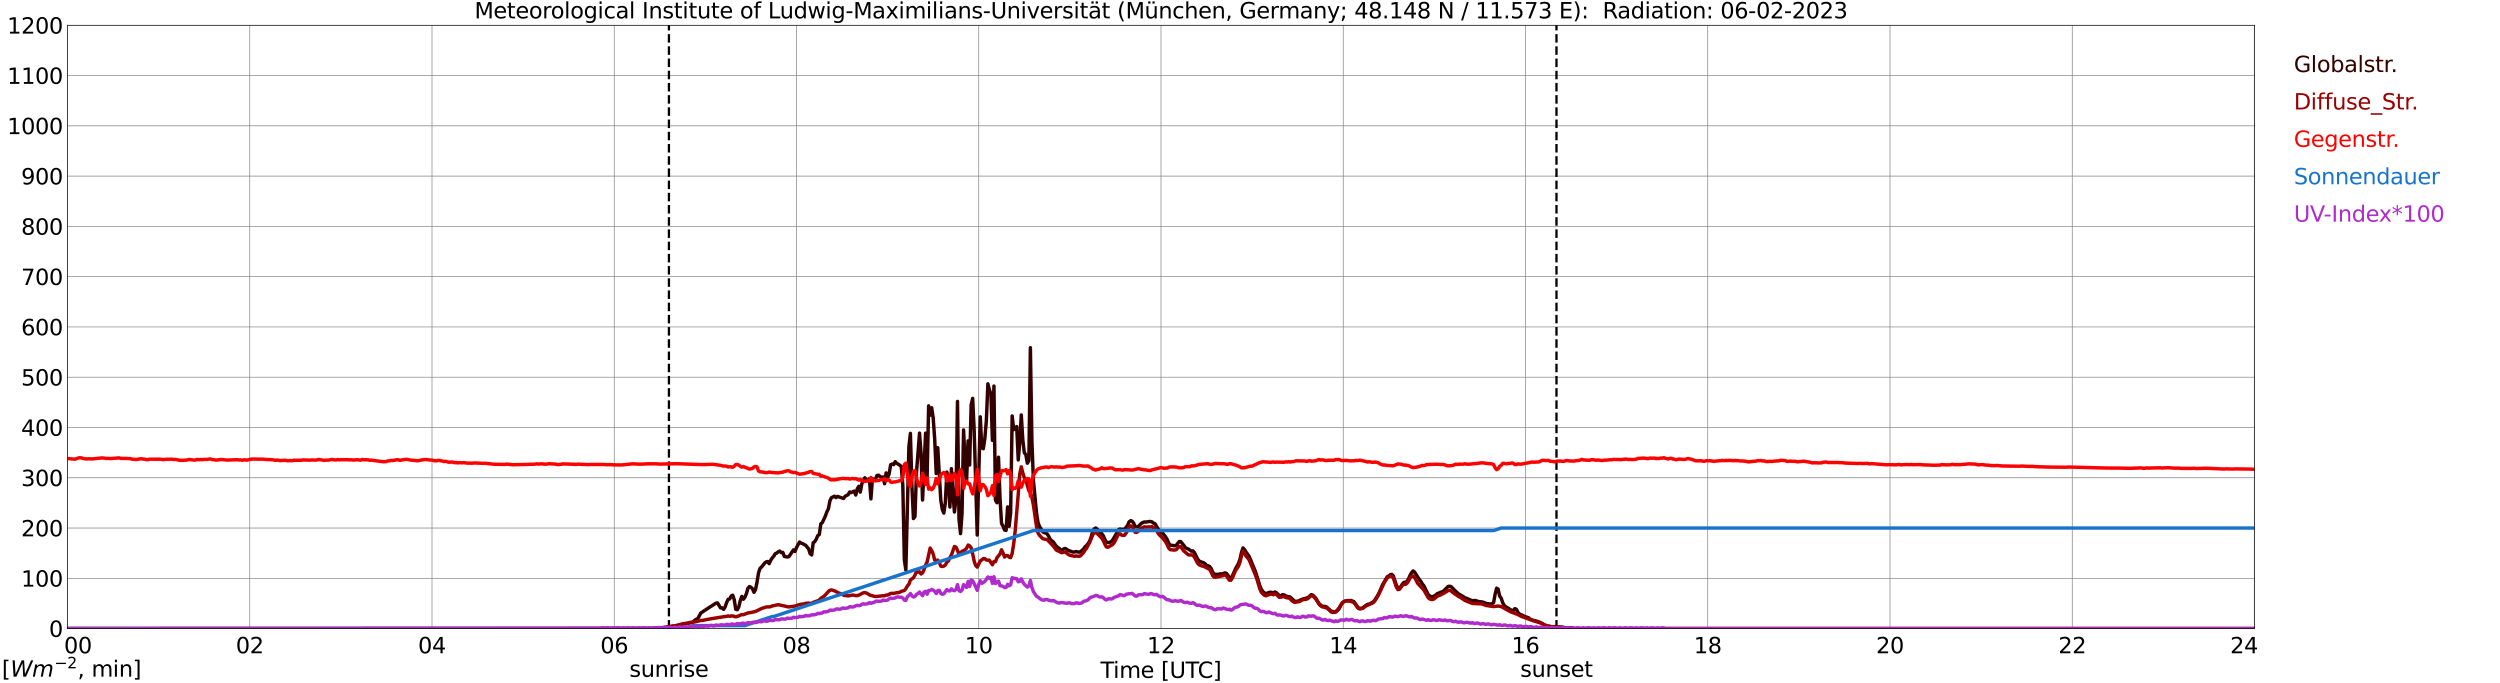 <?xml version="1.0" encoding="utf-8" standalone="no"?>
<!DOCTYPE svg PUBLIC "-//W3C//DTD SVG 1.1//EN"
  "http://www.w3.org/Graphics/SVG/1.1/DTD/svg11.dtd">
<svg xmlns:xlink="http://www.w3.org/1999/xlink" width="1085.4pt" height="296.64pt" viewBox="0 0 1085.4 296.64" xmlns="http://www.w3.org/2000/svg" version="1.1">
 <defs>
  <style type="text/css">*{stroke-linejoin: round; stroke-linecap: butt}</style>
 </defs>
 <g id="figure_1">
  <g id="patch_1">
   <path d="M 0 296.64 
L 1085.4 296.64 
L 1085.4 0 
L 0 0 
z
" style="fill: #ffffff"/>
  </g>
  <g id="axes_1">
   <g id="patch_2">
    <path d="M 29.306 272.909 
L 978.814 272.909 
L 978.814 10.976 
L 29.306 10.976 
z
" style="fill: #ffffff"/>
   </g>
   <g id="patch_3">
    <path d="M 978.814 272.909 
L 978.814 272.909 
L 978.814 10.976 
L 978.814 10.976 
z
" clip-path="url(#p4501e02e28)" style="fill: #d3d3d3; opacity: 0.25; stroke: #d3d3d3; stroke-linejoin: miter"/>
   </g>
   <g id="matplotlib.axis_1">
    <g id="xtick_1">
     <g id="line2d_1">
      <path d="M 29.306 272.909 
L 29.306 10.976 
" clip-path="url(#p4501e02e28)" style="fill: none; stroke: #808080; stroke-width: 0.3; stroke-linecap: square"/>
     </g>
     <g id="line2d_2"/>
     <g id="text_1">
      <!--    00 -->
      <g transform="translate(18.733 283.627) scale(0.095 -0.095)">
       <defs>
        <path id="DejaVuSans-20" transform="scale(0.016)"/>
        <path id="DejaVuSans-30" d="M 2034 4250 
Q 1547 4250 1301 3770 
Q 1056 3291 1056 2328 
Q 1056 1369 1301 889 
Q 1547 409 2034 409 
Q 2525 409 2770 889 
Q 3016 1369 3016 2328 
Q 3016 3291 2770 3770 
Q 2525 4250 2034 4250 
z
M 2034 4750 
Q 2819 4750 3233 4129 
Q 3647 3509 3647 2328 
Q 3647 1150 3233 529 
Q 2819 -91 2034 -91 
Q 1250 -91 836 529 
Q 422 1150 422 2328 
Q 422 3509 836 4129 
Q 1250 4750 2034 4750 
z
" transform="scale(0.016)"/>
       </defs>
       <use xlink:href="#DejaVuSans-20"/>
       <use xlink:href="#DejaVuSans-20" transform="translate(31.787 0)"/>
       <use xlink:href="#DejaVuSans-20" transform="translate(63.574 0)"/>
       <use xlink:href="#DejaVuSans-30" transform="translate(95.361 0)"/>
       <use xlink:href="#DejaVuSans-30" transform="translate(158.984 0)"/>
      </g>
     </g>
    </g>
    <g id="xtick_2">
     <g id="line2d_3">
      <path d="M 108.431 272.909 
L 108.431 10.976 
" clip-path="url(#p4501e02e28)" style="fill: none; stroke: #808080; stroke-width: 0.3; stroke-linecap: square"/>
     </g>
     <g id="line2d_4"/>
     <g id="text_2">
      <!-- 02 -->
      <g transform="translate(102.387 283.627) scale(0.095 -0.095)">
       <defs>
        <path id="DejaVuSans-32" d="M 1228 531 
L 3431 531 
L 3431 0 
L 469 0 
L 469 531 
Q 828 903 1448 1529 
Q 2069 2156 2228 2338 
Q 2531 2678 2651 2914 
Q 2772 3150 2772 3378 
Q 2772 3750 2511 3984 
Q 2250 4219 1831 4219 
Q 1534 4219 1204 4116 
Q 875 4013 500 3803 
L 500 4441 
Q 881 4594 1212 4672 
Q 1544 4750 1819 4750 
Q 2544 4750 2975 4387 
Q 3406 4025 3406 3419 
Q 3406 3131 3298 2873 
Q 3191 2616 2906 2266 
Q 2828 2175 2409 1742 
Q 1991 1309 1228 531 
z
" transform="scale(0.016)"/>
       </defs>
       <use xlink:href="#DejaVuSans-30"/>
       <use xlink:href="#DejaVuSans-32" transform="translate(63.623 0)"/>
      </g>
     </g>
    </g>
    <g id="xtick_3">
     <g id="line2d_5">
      <path d="M 187.557 272.909 
L 187.557 10.976 
" clip-path="url(#p4501e02e28)" style="fill: none; stroke: #808080; stroke-width: 0.3; stroke-linecap: square"/>
     </g>
     <g id="line2d_6"/>
     <g id="text_3">
      <!-- 04 -->
      <g transform="translate(181.513 283.627) scale(0.095 -0.095)">
       <defs>
        <path id="DejaVuSans-34" d="M 2419 4116 
L 825 1625 
L 2419 1625 
L 2419 4116 
z
M 2253 4666 
L 3047 4666 
L 3047 1625 
L 3713 1625 
L 3713 1100 
L 3047 1100 
L 3047 0 
L 2419 0 
L 2419 1100 
L 313 1100 
L 313 1709 
L 2253 4666 
z
" transform="scale(0.016)"/>
       </defs>
       <use xlink:href="#DejaVuSans-30"/>
       <use xlink:href="#DejaVuSans-34" transform="translate(63.623 0)"/>
      </g>
     </g>
    </g>
    <g id="xtick_4">
     <g id="line2d_7">
      <path d="M 266.683 272.909 
L 266.683 10.976 
" clip-path="url(#p4501e02e28)" style="fill: none; stroke: #808080; stroke-width: 0.3; stroke-linecap: square"/>
     </g>
     <g id="line2d_8"/>
     <g id="text_4">
      <!-- 06 -->
      <g transform="translate(260.638 283.627) scale(0.095 -0.095)">
       <defs>
        <path id="DejaVuSans-36" d="M 2113 2584 
Q 1688 2584 1439 2293 
Q 1191 2003 1191 1497 
Q 1191 994 1439 701 
Q 1688 409 2113 409 
Q 2538 409 2786 701 
Q 3034 994 3034 1497 
Q 3034 2003 2786 2293 
Q 2538 2584 2113 2584 
z
M 3366 4563 
L 3366 3988 
Q 3128 4100 2886 4159 
Q 2644 4219 2406 4219 
Q 1781 4219 1451 3797 
Q 1122 3375 1075 2522 
Q 1259 2794 1537 2939 
Q 1816 3084 2150 3084 
Q 2853 3084 3261 2657 
Q 3669 2231 3669 1497 
Q 3669 778 3244 343 
Q 2819 -91 2113 -91 
Q 1303 -91 875 529 
Q 447 1150 447 2328 
Q 447 3434 972 4092 
Q 1497 4750 2381 4750 
Q 2619 4750 2861 4703 
Q 3103 4656 3366 4563 
z
" transform="scale(0.016)"/>
       </defs>
       <use xlink:href="#DejaVuSans-30"/>
       <use xlink:href="#DejaVuSans-36" transform="translate(63.623 0)"/>
      </g>
     </g>
    </g>
    <g id="xtick_5">
     <g id="line2d_9">
      <path d="M 345.808 272.909 
L 345.808 10.976 
" clip-path="url(#p4501e02e28)" style="fill: none; stroke: #808080; stroke-width: 0.3; stroke-linecap: square"/>
     </g>
     <g id="line2d_10"/>
     <g id="text_5">
      <!-- 08 -->
      <g transform="translate(339.764 283.627) scale(0.095 -0.095)">
       <defs>
        <path id="DejaVuSans-38" d="M 2034 2216 
Q 1584 2216 1326 1975 
Q 1069 1734 1069 1313 
Q 1069 891 1326 650 
Q 1584 409 2034 409 
Q 2484 409 2743 651 
Q 3003 894 3003 1313 
Q 3003 1734 2745 1975 
Q 2488 2216 2034 2216 
z
M 1403 2484 
Q 997 2584 770 2862 
Q 544 3141 544 3541 
Q 544 4100 942 4425 
Q 1341 4750 2034 4750 
Q 2731 4750 3128 4425 
Q 3525 4100 3525 3541 
Q 3525 3141 3298 2862 
Q 3072 2584 2669 2484 
Q 3125 2378 3379 2068 
Q 3634 1759 3634 1313 
Q 3634 634 3220 271 
Q 2806 -91 2034 -91 
Q 1263 -91 848 271 
Q 434 634 434 1313 
Q 434 1759 690 2068 
Q 947 2378 1403 2484 
z
M 1172 3481 
Q 1172 3119 1398 2916 
Q 1625 2713 2034 2713 
Q 2441 2713 2670 2916 
Q 2900 3119 2900 3481 
Q 2900 3844 2670 4047 
Q 2441 4250 2034 4250 
Q 1625 4250 1398 4047 
Q 1172 3844 1172 3481 
z
" transform="scale(0.016)"/>
       </defs>
       <use xlink:href="#DejaVuSans-30"/>
       <use xlink:href="#DejaVuSans-38" transform="translate(63.623 0)"/>
      </g>
     </g>
    </g>
    <g id="xtick_6">
     <g id="line2d_11">
      <path d="M 424.934 272.909 
L 424.934 10.976 
" clip-path="url(#p4501e02e28)" style="fill: none; stroke: #808080; stroke-width: 0.3; stroke-linecap: square"/>
     </g>
     <g id="line2d_12"/>
     <g id="text_6">
      <!-- 10 -->
      <g transform="translate(418.89 283.627) scale(0.095 -0.095)">
       <defs>
        <path id="DejaVuSans-31" d="M 794 531 
L 1825 531 
L 1825 4091 
L 703 3866 
L 703 4441 
L 1819 4666 
L 2450 4666 
L 2450 531 
L 3481 531 
L 3481 0 
L 794 0 
L 794 531 
z
" transform="scale(0.016)"/>
       </defs>
       <use xlink:href="#DejaVuSans-31"/>
       <use xlink:href="#DejaVuSans-30" transform="translate(63.623 0)"/>
      </g>
     </g>
    </g>
    <g id="xtick_7">
     <g id="line2d_13">
      <path d="M 504.06 272.909 
L 504.06 10.976 
" clip-path="url(#p4501e02e28)" style="fill: none; stroke: #808080; stroke-width: 0.3; stroke-linecap: square"/>
     </g>
     <g id="line2d_14"/>
     <g id="text_7">
      <!-- 12 -->
      <g transform="translate(498.015 283.627) scale(0.095 -0.095)">
       <use xlink:href="#DejaVuSans-31"/>
       <use xlink:href="#DejaVuSans-32" transform="translate(63.623 0)"/>
      </g>
     </g>
    </g>
    <g id="xtick_8">
     <g id="line2d_15">
      <path d="M 583.185 272.909 
L 583.185 10.976 
" clip-path="url(#p4501e02e28)" style="fill: none; stroke: #808080; stroke-width: 0.3; stroke-linecap: square"/>
     </g>
     <g id="line2d_16"/>
     <g id="text_8">
      <!-- 14 -->
      <g transform="translate(577.141 283.627) scale(0.095 -0.095)">
       <use xlink:href="#DejaVuSans-31"/>
       <use xlink:href="#DejaVuSans-34" transform="translate(63.623 0)"/>
      </g>
     </g>
    </g>
    <g id="xtick_9">
     <g id="line2d_17">
      <path d="M 662.311 272.909 
L 662.311 10.976 
" clip-path="url(#p4501e02e28)" style="fill: none; stroke: #808080; stroke-width: 0.3; stroke-linecap: square"/>
     </g>
     <g id="line2d_18"/>
     <g id="text_9">
      <!-- 16 -->
      <g transform="translate(656.267 283.627) scale(0.095 -0.095)">
       <use xlink:href="#DejaVuSans-31"/>
       <use xlink:href="#DejaVuSans-36" transform="translate(63.623 0)"/>
      </g>
     </g>
    </g>
    <g id="xtick_10">
     <g id="line2d_19">
      <path d="M 741.437 272.909 
L 741.437 10.976 
" clip-path="url(#p4501e02e28)" style="fill: none; stroke: #808080; stroke-width: 0.3; stroke-linecap: square"/>
     </g>
     <g id="line2d_20"/>
     <g id="text_10">
      <!-- 18 -->
      <g transform="translate(735.392 283.627) scale(0.095 -0.095)">
       <use xlink:href="#DejaVuSans-31"/>
       <use xlink:href="#DejaVuSans-38" transform="translate(63.623 0)"/>
      </g>
     </g>
    </g>
    <g id="xtick_11">
     <g id="line2d_21">
      <path d="M 820.562 272.909 
L 820.562 10.976 
" clip-path="url(#p4501e02e28)" style="fill: none; stroke: #808080; stroke-width: 0.3; stroke-linecap: square"/>
     </g>
     <g id="line2d_22"/>
     <g id="text_11">
      <!-- 20 -->
      <g transform="translate(814.518 283.627) scale(0.095 -0.095)">
       <use xlink:href="#DejaVuSans-32"/>
       <use xlink:href="#DejaVuSans-30" transform="translate(63.623 0)"/>
      </g>
     </g>
    </g>
    <g id="xtick_12">
     <g id="line2d_23">
      <path d="M 899.688 272.909 
L 899.688 10.976 
" clip-path="url(#p4501e02e28)" style="fill: none; stroke: #808080; stroke-width: 0.3; stroke-linecap: square"/>
     </g>
     <g id="line2d_24"/>
     <g id="text_12">
      <!-- 22 -->
      <g transform="translate(893.644 283.627) scale(0.095 -0.095)">
       <use xlink:href="#DejaVuSans-32"/>
       <use xlink:href="#DejaVuSans-32" transform="translate(63.623 0)"/>
      </g>
     </g>
    </g>
    <g id="xtick_13">
     <g id="line2d_25">
      <path d="M 978.814 272.909 
L 978.814 10.976 
" clip-path="url(#p4501e02e28)" style="fill: none; stroke: #808080; stroke-width: 0.3; stroke-linecap: square"/>
     </g>
     <g id="line2d_26"/>
     <g id="text_13">
      <!-- 24    -->
      <g transform="translate(968.241 283.627) scale(0.095 -0.095)">
       <use xlink:href="#DejaVuSans-32"/>
       <use xlink:href="#DejaVuSans-34" transform="translate(63.623 0)"/>
       <use xlink:href="#DejaVuSans-20" transform="translate(127.246 0)"/>
       <use xlink:href="#DejaVuSans-20" transform="translate(159.033 0)"/>
       <use xlink:href="#DejaVuSans-20" transform="translate(190.82 0)"/>
      </g>
     </g>
    </g>
    <g id="text_14">
     <!-- Time [UTC] -->
     <g transform="translate(477.806 294.322) scale(0.095 -0.095)">
      <defs>
       <path id="DejaVuSans-54" d="M -19 4666 
L 3928 4666 
L 3928 4134 
L 2272 4134 
L 2272 0 
L 1638 0 
L 1638 4134 
L -19 4134 
L -19 4666 
z
" transform="scale(0.016)"/>
       <path id="DejaVuSans-69" d="M 603 3500 
L 1178 3500 
L 1178 0 
L 603 0 
L 603 3500 
z
M 603 4863 
L 1178 4863 
L 1178 4134 
L 603 4134 
L 603 4863 
z
" transform="scale(0.016)"/>
       <path id="DejaVuSans-6d" d="M 3328 2828 
Q 3544 3216 3844 3400 
Q 4144 3584 4550 3584 
Q 5097 3584 5394 3201 
Q 5691 2819 5691 2113 
L 5691 0 
L 5113 0 
L 5113 2094 
Q 5113 2597 4934 2840 
Q 4756 3084 4391 3084 
Q 3944 3084 3684 2787 
Q 3425 2491 3425 1978 
L 3425 0 
L 2847 0 
L 2847 2094 
Q 2847 2600 2669 2842 
Q 2491 3084 2119 3084 
Q 1678 3084 1418 2786 
Q 1159 2488 1159 1978 
L 1159 0 
L 581 0 
L 581 3500 
L 1159 3500 
L 1159 2956 
Q 1356 3278 1631 3431 
Q 1906 3584 2284 3584 
Q 2666 3584 2933 3390 
Q 3200 3197 3328 2828 
z
" transform="scale(0.016)"/>
       <path id="DejaVuSans-65" d="M 3597 1894 
L 3597 1613 
L 953 1613 
Q 991 1019 1311 708 
Q 1631 397 2203 397 
Q 2534 397 2845 478 
Q 3156 559 3463 722 
L 3463 178 
Q 3153 47 2828 -22 
Q 2503 -91 2169 -91 
Q 1331 -91 842 396 
Q 353 884 353 1716 
Q 353 2575 817 3079 
Q 1281 3584 2069 3584 
Q 2775 3584 3186 3129 
Q 3597 2675 3597 1894 
z
M 3022 2063 
Q 3016 2534 2758 2815 
Q 2500 3097 2075 3097 
Q 1594 3097 1305 2825 
Q 1016 2553 972 2059 
L 3022 2063 
z
" transform="scale(0.016)"/>
       <path id="DejaVuSans-5b" d="M 550 4863 
L 1875 4863 
L 1875 4416 
L 1125 4416 
L 1125 -397 
L 1875 -397 
L 1875 -844 
L 550 -844 
L 550 4863 
z
" transform="scale(0.016)"/>
       <path id="DejaVuSans-55" d="M 556 4666 
L 1191 4666 
L 1191 1831 
Q 1191 1081 1462 751 
Q 1734 422 2344 422 
Q 2950 422 3222 751 
Q 3494 1081 3494 1831 
L 3494 4666 
L 4128 4666 
L 4128 1753 
Q 4128 841 3676 375 
Q 3225 -91 2344 -91 
Q 1459 -91 1007 375 
Q 556 841 556 1753 
L 556 4666 
z
" transform="scale(0.016)"/>
       <path id="DejaVuSans-43" d="M 4122 4306 
L 4122 3641 
Q 3803 3938 3442 4084 
Q 3081 4231 2675 4231 
Q 1875 4231 1450 3742 
Q 1025 3253 1025 2328 
Q 1025 1406 1450 917 
Q 1875 428 2675 428 
Q 3081 428 3442 575 
Q 3803 722 4122 1019 
L 4122 359 
Q 3791 134 3420 21 
Q 3050 -91 2638 -91 
Q 1578 -91 968 557 
Q 359 1206 359 2328 
Q 359 3453 968 4101 
Q 1578 4750 2638 4750 
Q 3056 4750 3426 4639 
Q 3797 4528 4122 4306 
z
" transform="scale(0.016)"/>
       <path id="DejaVuSans-5d" d="M 1947 4863 
L 1947 -844 
L 622 -844 
L 622 -397 
L 1369 -397 
L 1369 4416 
L 622 4416 
L 622 4863 
L 1947 4863 
z
" transform="scale(0.016)"/>
      </defs>
      <use xlink:href="#DejaVuSans-54"/>
      <use xlink:href="#DejaVuSans-69" transform="translate(57.959 0)"/>
      <use xlink:href="#DejaVuSans-6d" transform="translate(85.742 0)"/>
      <use xlink:href="#DejaVuSans-65" transform="translate(183.154 0)"/>
      <use xlink:href="#DejaVuSans-20" transform="translate(244.678 0)"/>
      <use xlink:href="#DejaVuSans-5b" transform="translate(276.465 0)"/>
      <use xlink:href="#DejaVuSans-55" transform="translate(315.479 0)"/>
      <use xlink:href="#DejaVuSans-54" transform="translate(388.672 0)"/>
      <use xlink:href="#DejaVuSans-43" transform="translate(443.881 0)"/>
      <use xlink:href="#DejaVuSans-5d" transform="translate(513.705 0)"/>
     </g>
    </g>
   </g>
   <g id="matplotlib.axis_2">
    <g id="ytick_1">
     <g id="line2d_27">
      <path d="M 29.306 272.909 
L 978.814 272.909 
" clip-path="url(#p4501e02e28)" style="fill: none; stroke: #808080; stroke-width: 0.3; stroke-linecap: square"/>
     </g>
     <g id="line2d_28"/>
     <g id="text_15">
      <!-- 0 -->
      <g transform="translate(21.261 276.518) scale(0.095 -0.095)">
       <use xlink:href="#DejaVuSans-30"/>
      </g>
     </g>
    </g>
    <g id="ytick_2">
     <g id="line2d_29">
      <path d="M 29.306 251.081 
L 978.814 251.081 
" clip-path="url(#p4501e02e28)" style="fill: none; stroke: #808080; stroke-width: 0.3; stroke-linecap: square"/>
     </g>
     <g id="line2d_30"/>
     <g id="text_16">
      <!-- 100 -->
      <g transform="translate(9.173 254.69) scale(0.095 -0.095)">
       <use xlink:href="#DejaVuSans-31"/>
       <use xlink:href="#DejaVuSans-30" transform="translate(63.623 0)"/>
       <use xlink:href="#DejaVuSans-30" transform="translate(127.246 0)"/>
      </g>
     </g>
    </g>
    <g id="ytick_3">
     <g id="line2d_31">
      <path d="M 29.306 229.253 
L 978.814 229.253 
" clip-path="url(#p4501e02e28)" style="fill: none; stroke: #808080; stroke-width: 0.3; stroke-linecap: square"/>
     </g>
     <g id="line2d_32"/>
     <g id="text_17">
      <!-- 200 -->
      <g transform="translate(9.173 232.863) scale(0.095 -0.095)">
       <use xlink:href="#DejaVuSans-32"/>
       <use xlink:href="#DejaVuSans-30" transform="translate(63.623 0)"/>
       <use xlink:href="#DejaVuSans-30" transform="translate(127.246 0)"/>
      </g>
     </g>
    </g>
    <g id="ytick_4">
     <g id="line2d_33">
      <path d="M 29.306 207.426 
L 978.814 207.426 
" clip-path="url(#p4501e02e28)" style="fill: none; stroke: #808080; stroke-width: 0.3; stroke-linecap: square"/>
     </g>
     <g id="line2d_34"/>
     <g id="text_18">
      <!-- 300 -->
      <g transform="translate(9.173 211.035) scale(0.095 -0.095)">
       <defs>
        <path id="DejaVuSans-33" d="M 2597 2516 
Q 3050 2419 3304 2112 
Q 3559 1806 3559 1356 
Q 3559 666 3084 287 
Q 2609 -91 1734 -91 
Q 1441 -91 1130 -33 
Q 819 25 488 141 
L 488 750 
Q 750 597 1062 519 
Q 1375 441 1716 441 
Q 2309 441 2620 675 
Q 2931 909 2931 1356 
Q 2931 1769 2642 2001 
Q 2353 2234 1838 2234 
L 1294 2234 
L 1294 2753 
L 1863 2753 
Q 2328 2753 2575 2939 
Q 2822 3125 2822 3475 
Q 2822 3834 2567 4026 
Q 2313 4219 1838 4219 
Q 1578 4219 1281 4162 
Q 984 4106 628 3988 
L 628 4550 
Q 988 4650 1302 4700 
Q 1616 4750 1894 4750 
Q 2613 4750 3031 4423 
Q 3450 4097 3450 3541 
Q 3450 3153 3228 2886 
Q 3006 2619 2597 2516 
z
" transform="scale(0.016)"/>
       </defs>
       <use xlink:href="#DejaVuSans-33"/>
       <use xlink:href="#DejaVuSans-30" transform="translate(63.623 0)"/>
       <use xlink:href="#DejaVuSans-30" transform="translate(127.246 0)"/>
      </g>
     </g>
    </g>
    <g id="ytick_5">
     <g id="line2d_35">
      <path d="M 29.306 185.598 
L 978.814 185.598 
" clip-path="url(#p4501e02e28)" style="fill: none; stroke: #808080; stroke-width: 0.3; stroke-linecap: square"/>
     </g>
     <g id="line2d_36"/>
     <g id="text_19">
      <!-- 400 -->
      <g transform="translate(9.173 189.207) scale(0.095 -0.095)">
       <use xlink:href="#DejaVuSans-34"/>
       <use xlink:href="#DejaVuSans-30" transform="translate(63.623 0)"/>
       <use xlink:href="#DejaVuSans-30" transform="translate(127.246 0)"/>
      </g>
     </g>
    </g>
    <g id="ytick_6">
     <g id="line2d_37">
      <path d="M 29.306 163.77 
L 978.814 163.77 
" clip-path="url(#p4501e02e28)" style="fill: none; stroke: #808080; stroke-width: 0.3; stroke-linecap: square"/>
     </g>
     <g id="line2d_38"/>
     <g id="text_20">
      <!-- 500 -->
      <g transform="translate(9.173 167.379) scale(0.095 -0.095)">
       <defs>
        <path id="DejaVuSans-35" d="M 691 4666 
L 3169 4666 
L 3169 4134 
L 1269 4134 
L 1269 2991 
Q 1406 3038 1543 3061 
Q 1681 3084 1819 3084 
Q 2600 3084 3056 2656 
Q 3513 2228 3513 1497 
Q 3513 744 3044 326 
Q 2575 -91 1722 -91 
Q 1428 -91 1123 -41 
Q 819 9 494 109 
L 494 744 
Q 775 591 1075 516 
Q 1375 441 1709 441 
Q 2250 441 2565 725 
Q 2881 1009 2881 1497 
Q 2881 1984 2565 2268 
Q 2250 2553 1709 2553 
Q 1456 2553 1204 2497 
Q 953 2441 691 2322 
L 691 4666 
z
" transform="scale(0.016)"/>
       </defs>
       <use xlink:href="#DejaVuSans-35"/>
       <use xlink:href="#DejaVuSans-30" transform="translate(63.623 0)"/>
       <use xlink:href="#DejaVuSans-30" transform="translate(127.246 0)"/>
      </g>
     </g>
    </g>
    <g id="ytick_7">
     <g id="line2d_39">
      <path d="M 29.306 141.942 
L 978.814 141.942 
" clip-path="url(#p4501e02e28)" style="fill: none; stroke: #808080; stroke-width: 0.3; stroke-linecap: square"/>
     </g>
     <g id="line2d_40"/>
     <g id="text_21">
      <!-- 600 -->
      <g transform="translate(9.173 145.551) scale(0.095 -0.095)">
       <use xlink:href="#DejaVuSans-36"/>
       <use xlink:href="#DejaVuSans-30" transform="translate(63.623 0)"/>
       <use xlink:href="#DejaVuSans-30" transform="translate(127.246 0)"/>
      </g>
     </g>
    </g>
    <g id="ytick_8">
     <g id="line2d_41">
      <path d="M 29.306 120.114 
L 978.814 120.114 
" clip-path="url(#p4501e02e28)" style="fill: none; stroke: #808080; stroke-width: 0.3; stroke-linecap: square"/>
     </g>
     <g id="line2d_42"/>
     <g id="text_22">
      <!-- 700 -->
      <g transform="translate(9.173 123.724) scale(0.095 -0.095)">
       <defs>
        <path id="DejaVuSans-37" d="M 525 4666 
L 3525 4666 
L 3525 4397 
L 1831 0 
L 1172 0 
L 2766 4134 
L 525 4134 
L 525 4666 
z
" transform="scale(0.016)"/>
       </defs>
       <use xlink:href="#DejaVuSans-37"/>
       <use xlink:href="#DejaVuSans-30" transform="translate(63.623 0)"/>
       <use xlink:href="#DejaVuSans-30" transform="translate(127.246 0)"/>
      </g>
     </g>
    </g>
    <g id="ytick_9">
     <g id="line2d_43">
      <path d="M 29.306 98.287 
L 978.814 98.287 
" clip-path="url(#p4501e02e28)" style="fill: none; stroke: #808080; stroke-width: 0.3; stroke-linecap: square"/>
     </g>
     <g id="line2d_44"/>
     <g id="text_23">
      <!-- 800 -->
      <g transform="translate(9.173 101.896) scale(0.095 -0.095)">
       <use xlink:href="#DejaVuSans-38"/>
       <use xlink:href="#DejaVuSans-30" transform="translate(63.623 0)"/>
       <use xlink:href="#DejaVuSans-30" transform="translate(127.246 0)"/>
      </g>
     </g>
    </g>
    <g id="ytick_10">
     <g id="line2d_45">
      <path d="M 29.306 76.459 
L 978.814 76.459 
" clip-path="url(#p4501e02e28)" style="fill: none; stroke: #808080; stroke-width: 0.3; stroke-linecap: square"/>
     </g>
     <g id="line2d_46"/>
     <g id="text_24">
      <!-- 900 -->
      <g transform="translate(9.173 80.068) scale(0.095 -0.095)">
       <defs>
        <path id="DejaVuSans-39" d="M 703 97 
L 703 672 
Q 941 559 1184 500 
Q 1428 441 1663 441 
Q 2288 441 2617 861 
Q 2947 1281 2994 2138 
Q 2813 1869 2534 1725 
Q 2256 1581 1919 1581 
Q 1219 1581 811 2004 
Q 403 2428 403 3163 
Q 403 3881 828 4315 
Q 1253 4750 1959 4750 
Q 2769 4750 3195 4129 
Q 3622 3509 3622 2328 
Q 3622 1225 3098 567 
Q 2575 -91 1691 -91 
Q 1453 -91 1209 -44 
Q 966 3 703 97 
z
M 1959 2075 
Q 2384 2075 2632 2365 
Q 2881 2656 2881 3163 
Q 2881 3666 2632 3958 
Q 2384 4250 1959 4250 
Q 1534 4250 1286 3958 
Q 1038 3666 1038 3163 
Q 1038 2656 1286 2365 
Q 1534 2075 1959 2075 
z
" transform="scale(0.016)"/>
       </defs>
       <use xlink:href="#DejaVuSans-39"/>
       <use xlink:href="#DejaVuSans-30" transform="translate(63.623 0)"/>
       <use xlink:href="#DejaVuSans-30" transform="translate(127.246 0)"/>
      </g>
     </g>
    </g>
    <g id="ytick_11">
     <g id="line2d_47">
      <path d="M 29.306 54.631 
L 978.814 54.631 
" clip-path="url(#p4501e02e28)" style="fill: none; stroke: #808080; stroke-width: 0.3; stroke-linecap: square"/>
     </g>
     <g id="line2d_48"/>
     <g id="text_25">
      <!-- 1000 -->
      <g transform="translate(3.128 58.24) scale(0.095 -0.095)">
       <use xlink:href="#DejaVuSans-31"/>
       <use xlink:href="#DejaVuSans-30" transform="translate(63.623 0)"/>
       <use xlink:href="#DejaVuSans-30" transform="translate(127.246 0)"/>
       <use xlink:href="#DejaVuSans-30" transform="translate(190.869 0)"/>
      </g>
     </g>
    </g>
    <g id="ytick_12">
     <g id="line2d_49">
      <path d="M 29.306 32.803 
L 978.814 32.803 
" clip-path="url(#p4501e02e28)" style="fill: none; stroke: #808080; stroke-width: 0.3; stroke-linecap: square"/>
     </g>
     <g id="line2d_50"/>
     <g id="text_26">
      <!-- 1100 -->
      <g transform="translate(3.128 36.413) scale(0.095 -0.095)">
       <use xlink:href="#DejaVuSans-31"/>
       <use xlink:href="#DejaVuSans-31" transform="translate(63.623 0)"/>
       <use xlink:href="#DejaVuSans-30" transform="translate(127.246 0)"/>
       <use xlink:href="#DejaVuSans-30" transform="translate(190.869 0)"/>
      </g>
     </g>
    </g>
    <g id="ytick_13">
     <g id="line2d_51">
      <path d="M 29.306 10.976 
L 978.814 10.976 
" clip-path="url(#p4501e02e28)" style="fill: none; stroke: #808080; stroke-width: 0.3; stroke-linecap: square"/>
     </g>
     <g id="line2d_52"/>
     <g id="text_27">
      <!-- 1200 -->
      <g transform="translate(3.128 14.585) scale(0.095 -0.095)">
       <use xlink:href="#DejaVuSans-31"/>
       <use xlink:href="#DejaVuSans-32" transform="translate(63.623 0)"/>
       <use xlink:href="#DejaVuSans-30" transform="translate(127.246 0)"/>
       <use xlink:href="#DejaVuSans-30" transform="translate(190.869 0)"/>
      </g>
     </g>
    </g>
   </g>
   <g id="line2d_53">
    <path d="M 290.42 272.909 
L 290.42 10.976 
" clip-path="url(#p4501e02e28)" style="fill: none; stroke-dasharray: 3.7,1.6; stroke-dashoffset: 0; stroke: #000000"/>
   </g>
   <g id="line2d_54">
    <path d="M 675.762 272.909 
L 675.762 10.976 
" clip-path="url(#p4501e02e28)" style="fill: none; stroke-dasharray: 3.7,1.6; stroke-dashoffset: 0; stroke: #000000"/>
   </g>
   <g id="line2d_55">
    <path d="M 29.306 272.909 
L 285.805 272.9 
L 287.783 272.614 
L 289.761 272.429 
L 291.08 272.175 
L 294.377 271.566 
L 296.355 270.977 
L 297.674 270.757 
L 298.333 270.706 
L 299.652 270.386 
L 300.311 270.318 
L 300.971 270.082 
L 301.63 269.255 
L 302.949 268.563 
L 304.267 266.149 
L 307.564 263.97 
L 310.861 261.844 
L 311.521 261.777 
L 312.839 263.92 
L 313.499 263.903 
L 314.158 264.562 
L 314.818 263.499 
L 315.477 261.591 
L 316.136 260.207 
L 316.796 260.037 
L 317.455 258.771 
L 318.114 258.417 
L 318.774 260.34 
L 319.433 264.527 
L 320.093 264.712 
L 320.752 263.514 
L 321.411 260.714 
L 322.071 258.956 
L 322.73 260.172 
L 323.39 259.328 
L 324.049 257.776 
L 324.708 255.447 
L 325.368 254.67 
L 326.027 254.955 
L 326.686 255.615 
L 327.346 257.151 
L 328.005 256.036 
L 328.665 252.762 
L 329.324 248.711 
L 329.983 246.768 
L 330.643 246.161 
L 331.961 244.507 
L 332.621 243.95 
L 333.28 243.797 
L 333.94 244.725 
L 334.599 243.291 
L 335.258 242.245 
L 335.918 241.501 
L 336.577 240.388 
L 337.236 240.117 
L 337.896 239.543 
L 338.555 239.272 
L 339.215 239.931 
L 339.874 239.846 
L 340.533 241.586 
L 341.852 241.822 
L 342.512 241.654 
L 344.49 238.733 
L 345.149 239.458 
L 345.808 237.738 
L 347.127 235.324 
L 347.787 235.83 
L 348.446 235.981 
L 349.105 236.419 
L 349.765 236.707 
L 351.083 238.327 
L 351.743 240.438 
L 352.402 240.927 
L 353.062 235.627 
L 353.721 235.188 
L 354.38 234.09 
L 355.04 232.554 
L 355.699 232.082 
L 356.359 227.457 
L 357.018 226.898 
L 358.337 224.045 
L 358.996 222.24 
L 359.655 220.889 
L 360.315 217.429 
L 360.974 216.078 
L 362.293 215.419 
L 362.952 216.028 
L 363.612 215.521 
L 366.249 216.416 
L 366.909 215.471 
L 368.227 214.777 
L 368.887 213.596 
L 369.546 213.849 
L 370.865 213.208 
L 371.524 214.912 
L 372.184 212.263 
L 372.843 211.132 
L 373.502 213.646 
L 374.162 210.084 
L 374.821 208.532 
L 375.481 207.434 
L 376.14 208.329 
L 376.799 208.803 
L 377.459 207.89 
L 378.118 216.584 
L 378.777 207.873 
L 379.437 208.532 
L 380.096 207.976 
L 380.756 206.421 
L 381.415 206.304 
L 382.734 207.334 
L 383.393 207.063 
L 384.053 210.001 
L 384.712 205.324 
L 385.371 207.266 
L 386.031 205.679 
L 386.69 201.763 
L 387.349 201.458 
L 388.009 201.711 
L 388.668 200.43 
L 389.328 201.172 
L 389.987 201.51 
L 391.306 202.488 
L 391.965 210.643 
L 392.624 242.92 
L 393.284 247.477 
L 394.603 193.997 
L 395.262 188.156 
L 395.921 211.2 
L 396.581 225.143 
L 397.24 224.283 
L 397.899 205.138 
L 399.218 188.038 
L 399.878 196.75 
L 400.537 217.073 
L 401.856 188.056 
L 402.515 207.013 
L 403.175 176.203 
L 403.834 180.257 
L 404.493 177.03 
L 405.153 181.488 
L 405.812 190.756 
L 406.471 205.577 
L 407.131 194.386 
L 408.45 217.041 
L 409.109 221.192 
L 409.768 222.764 
L 410.428 218.289 
L 411.087 204.97 
L 411.746 208.161 
L 412.406 220.147 
L 413.065 203.468 
L 413.725 214.762 
L 414.384 222.29 
L 415.043 216.805 
L 415.703 174.295 
L 416.362 225.499 
L 417.022 231.676 
L 417.681 222.712 
L 418.34 186.654 
L 419 200.142 
L 419.659 208.43 
L 420.318 191.397 
L 420.978 201.881 
L 421.637 175.732 
L 422.297 172.962 
L 422.956 187.211 
L 424.275 232.285 
L 425.593 180.981 
L 426.253 194.453 
L 426.912 194.807 
L 427.572 190.47 
L 428.231 182.721 
L 428.89 166.649 
L 429.55 169.181 
L 430.209 171.021 
L 430.869 191.194 
L 431.528 167.612 
L 432.187 217.191 
L 432.847 218.272 
L 433.506 198.505 
L 434.165 216.246 
L 434.825 227.254 
L 435.484 228.47 
L 436.144 230.139 
L 436.803 230.257 
L 437.462 220.062 
L 438.122 228.52 
L 438.781 222.578 
L 439.44 180.593 
L 440.1 186.552 
L 441.419 185.203 
L 442.078 199.685 
L 442.737 192.022 
L 443.397 180.154 
L 444.056 190.908 
L 444.716 196.564 
L 445.375 197.374 
L 446.034 201.104 
L 446.694 200.024 
L 447.353 150.966 
L 448.012 191.515 
L 448.672 208.75 
L 449.991 222.493 
L 450.65 226.83 
L 451.309 228.605 
L 451.969 229.583 
L 452.628 230.831 
L 453.287 231.22 
L 453.947 231.405 
L 454.606 231.761 
L 455.266 232.774 
L 455.925 234.04 
L 456.584 234.782 
L 457.244 235.221 
L 458.563 237.129 
L 459.222 237.703 
L 459.881 238.109 
L 460.541 238.766 
L 461.2 238.783 
L 461.859 238.277 
L 462.519 238.126 
L 463.838 238.969 
L 465.816 239.678 
L 466.475 239.661 
L 467.134 239.475 
L 468.453 239.728 
L 469.113 239.543 
L 470.431 238.379 
L 471.091 237.399 
L 471.75 236.825 
L 472.409 235.998 
L 473.069 234.953 
L 473.728 233.195 
L 474.388 230.884 
L 475.047 229.633 
L 475.706 229.245 
L 476.366 229.736 
L 478.344 231.711 
L 479.003 232.589 
L 479.663 234.158 
L 480.322 235.374 
L 480.981 235.577 
L 481.641 235.474 
L 482.3 235.256 
L 482.96 234.632 
L 484.278 232.403 
L 485.597 229.971 
L 486.256 229.668 
L 486.916 229.854 
L 487.575 229.768 
L 488.235 229.819 
L 489.553 228.099 
L 490.213 226.562 
L 490.872 226.056 
L 491.532 226.259 
L 492.191 227.169 
L 492.85 228.588 
L 493.51 228.738 
L 494.169 228.62 
L 495.488 227.271 
L 496.147 226.883 
L 496.807 226.63 
L 497.466 226.662 
L 498.785 226.444 
L 499.444 226.409 
L 500.103 226.544 
L 500.763 227.119 
L 501.422 227.339 
L 502.741 229.515 
L 503.4 230.631 
L 504.06 231.373 
L 504.719 231.405 
L 506.038 233.078 
L 506.697 234.125 
L 507.357 235.727 
L 508.016 236.707 
L 508.675 236.725 
L 509.994 236.978 
L 510.654 236.725 
L 511.972 235.121 
L 512.632 235.138 
L 513.95 236.775 
L 514.61 237.72 
L 515.269 238.142 
L 515.929 238.362 
L 517.247 239.29 
L 517.907 239.154 
L 518.566 239.881 
L 519.885 242.599 
L 520.544 243.494 
L 521.204 243.865 
L 522.522 244.304 
L 523.182 244.742 
L 523.841 245.502 
L 524.501 245.637 
L 525.16 245.941 
L 525.819 246.836 
L 526.479 248.322 
L 527.138 249.3 
L 529.116 249.402 
L 529.776 249.082 
L 530.435 249.285 
L 531.754 248.726 
L 532.413 248.911 
L 533.073 249.706 
L 533.732 250.769 
L 534.391 251.04 
L 535.051 250.044 
L 536.369 247.039 
L 537.688 244.642 
L 538.348 242.819 
L 539.007 239.846 
L 539.666 237.888 
L 540.326 238.633 
L 540.985 239.696 
L 542.304 241.536 
L 544.941 247.848 
L 546.26 251.952 
L 546.919 254.196 
L 547.579 255.75 
L 548.238 256.813 
L 549.557 257.808 
L 550.876 257.252 
L 551.535 257.116 
L 552.195 257.219 
L 552.854 257.658 
L 553.513 256.999 
L 554.173 257.37 
L 555.491 258.636 
L 556.151 258.62 
L 556.81 258.214 
L 557.47 258.247 
L 558.129 258.738 
L 559.448 259.074 
L 560.107 259.192 
L 562.085 261.017 
L 562.745 261.1 
L 564.063 260.864 
L 564.723 260.393 
L 566.042 259.969 
L 566.701 259.834 
L 568.02 259.345 
L 569.338 258.164 
L 569.998 258.417 
L 571.317 259.784 
L 572.635 262.215 
L 573.295 262.619 
L 573.954 263.161 
L 575.273 263.313 
L 575.932 263.514 
L 577.91 265.321 
L 579.229 265.642 
L 579.889 265.71 
L 581.207 264.544 
L 582.526 262.063 
L 583.185 261.406 
L 583.845 261.017 
L 585.164 260.729 
L 585.823 260.779 
L 586.482 260.696 
L 587.801 261.203 
L 589.779 263.953 
L 590.439 264.123 
L 591.098 264.123 
L 591.757 263.82 
L 593.076 262.807 
L 593.736 262.401 
L 594.395 262.333 
L 595.714 261.591 
L 596.373 261.152 
L 597.032 260.325 
L 598.351 258.164 
L 599.011 256.846 
L 600.329 253.707 
L 600.989 252.677 
L 602.307 250.38 
L 602.967 250.06 
L 603.626 249.47 
L 604.286 249.402 
L 604.945 250.094 
L 606.264 254.128 
L 606.923 255.276 
L 607.582 255.344 
L 608.242 254.552 
L 608.901 253.539 
L 609.561 252.847 
L 610.22 252.779 
L 610.879 252.356 
L 611.539 251.293 
L 612.198 249.806 
L 612.858 248.658 
L 613.517 247.883 
L 614.176 248.405 
L 616.154 251.529 
L 616.814 252.338 
L 617.473 253.454 
L 618.133 254.264 
L 620.111 258.214 
L 620.77 258.771 
L 621.429 259.059 
L 622.089 259.074 
L 623.408 258.299 
L 624.067 257.673 
L 624.726 257.505 
L 625.386 257.151 
L 626.045 256.981 
L 626.705 256.627 
L 628.023 255.311 
L 628.683 254.635 
L 629.342 254.499 
L 630.001 254.687 
L 631.98 256.695 
L 633.298 257.859 
L 635.276 258.991 
L 635.936 259.531 
L 636.595 259.716 
L 638.573 260.561 
L 639.233 260.797 
L 640.552 260.714 
L 641.87 261.152 
L 643.848 261.406 
L 645.167 261.962 
L 646.486 262.198 
L 647.145 262.248 
L 647.805 262.113 
L 648.464 261.606 
L 649.123 257.944 
L 649.783 255.361 
L 650.442 255.783 
L 651.102 258.839 
L 651.761 259.699 
L 652.42 261.674 
L 653.08 262.907 
L 653.739 263.446 
L 655.058 264.191 
L 655.717 264.697 
L 657.036 265.186 
L 657.695 264.241 
L 658.355 264.544 
L 659.014 265.845 
L 659.674 266.553 
L 660.992 267.144 
L 661.652 267.55 
L 663.63 268.207 
L 664.289 268.766 
L 664.949 269.102 
L 667.586 269.811 
L 668.905 270.353 
L 670.883 271.551 
L 672.202 272.007 
L 672.861 271.94 
L 673.521 272.14 
L 675.499 272.007 
L 676.817 272.293 
L 678.136 272.261 
L 678.796 272.394 
L 679.455 272.664 
L 680.114 272.782 
L 680.774 272.647 
L 681.433 272.715 
L 682.752 272.514 
L 683.411 272.909 
L 978.154 272.909 
L 978.154 272.909 
" clip-path="url(#p4501e02e28)" style="fill: none; stroke: #330000; stroke-width: 1.5; stroke-linecap: square"/>
   </g>
   <g id="line2d_56">
    <path d="M 29.306 272.909 
L 283.167 272.826 
L 287.783 272.448 
L 291.08 271.944 
L 291.739 271.776 
L 293.058 271.691 
L 297.014 270.726 
L 298.333 270.558 
L 299.652 270.222 
L 301.63 270.012 
L 303.608 269.552 
L 304.267 269.384 
L 304.927 269.384 
L 306.905 268.962 
L 311.521 268.166 
L 315.477 267.578 
L 316.136 267.41 
L 316.796 267.578 
L 317.455 267.41 
L 318.114 267.41 
L 319.433 267.829 
L 320.752 267.41 
L 322.071 266.78 
L 322.73 266.906 
L 324.708 266.109 
L 326.027 265.941 
L 328.005 265.479 
L 330.643 264.178 
L 331.961 263.759 
L 332.621 263.549 
L 333.28 263.464 
L 333.94 263.505 
L 334.599 263.381 
L 335.258 263.086 
L 337.896 262.541 
L 340.533 263.086 
L 341.852 263.422 
L 342.512 263.505 
L 345.149 263.128 
L 347.127 262.458 
L 349.105 262.163 
L 349.765 261.953 
L 351.083 261.827 
L 351.743 261.995 
L 352.402 261.953 
L 353.062 261.534 
L 355.04 260.821 
L 355.699 260.484 
L 356.359 259.771 
L 357.677 258.93 
L 358.337 258.302 
L 359.655 256.791 
L 360.315 256.287 
L 360.974 256.119 
L 362.293 256.497 
L 364.271 257.503 
L 365.59 257.966 
L 366.249 258.428 
L 368.227 258.721 
L 370.206 258.343 
L 371.524 258.594 
L 372.184 258.594 
L 372.843 258.385 
L 374.821 257.378 
L 375.481 257.293 
L 376.14 257.461 
L 377.459 258.217 
L 378.118 258.511 
L 378.777 258.638 
L 379.437 258.889 
L 380.096 258.974 
L 381.415 258.889 
L 382.734 258.721 
L 383.393 258.638 
L 384.053 258.679 
L 384.712 258.343 
L 385.371 258.343 
L 386.69 257.671 
L 387.349 257.588 
L 388.009 257.629 
L 389.328 257.337 
L 389.987 257.293 
L 390.646 257.125 
L 391.306 256.748 
L 392.624 256.37 
L 393.284 255.615 
L 393.943 254.397 
L 394.603 253.683 
L 395.262 251.795 
L 396.581 250.83 
L 397.24 249.697 
L 397.899 248.184 
L 398.559 248.394 
L 399.218 248.27 
L 399.878 249.193 
L 400.537 248.689 
L 401.196 247.22 
L 401.856 245.332 
L 402.515 243.987 
L 403.834 237.943 
L 404.493 239.076 
L 405.153 240.503 
L 405.812 243.19 
L 406.471 243.358 
L 407.131 243.19 
L 407.79 244.155 
L 408.45 245.792 
L 409.109 245.96 
L 409.768 245.792 
L 410.428 245.288 
L 411.087 244.114 
L 411.746 243.568 
L 412.406 242.099 
L 413.065 240.922 
L 414.384 237.271 
L 415.043 237.565 
L 415.703 238.908 
L 416.362 240.754 
L 417.022 239.958 
L 417.681 239.37 
L 418.34 239.076 
L 419 238.657 
L 419.659 238.026 
L 420.318 236.642 
L 420.978 237.02 
L 421.637 237.858 
L 422.297 240.42 
L 422.956 243.651 
L 423.615 245.541 
L 424.275 246.211 
L 425.593 243.526 
L 426.253 243.105 
L 426.912 242.518 
L 427.572 242.518 
L 428.231 243.149 
L 429.55 243.232 
L 430.869 245.205 
L 431.528 243.777 
L 432.187 243.86 
L 432.847 242.14 
L 434.165 240.503 
L 434.825 238.698 
L 435.484 240.084 
L 436.144 241.846 
L 436.803 241.259 
L 437.462 241.217 
L 438.122 241.889 
L 438.781 242.099 
L 439.44 240.294 
L 440.1 236.096 
L 440.759 230.471 
L 442.078 214.561 
L 442.737 205.788 
L 443.397 202.682 
L 444.056 205.284 
L 444.716 207.426 
L 445.375 208.434 
L 446.694 213.051 
L 447.353 213.806 
L 448.012 215.989 
L 448.672 219.304 
L 449.991 228.457 
L 450.65 231.309 
L 451.309 232.401 
L 452.628 233.787 
L 453.287 234.038 
L 454.606 234.25 
L 457.244 237.02 
L 458.563 238.783 
L 459.222 239.161 
L 459.881 239.37 
L 460.541 239.831 
L 461.2 239.958 
L 461.859 239.707 
L 462.519 239.748 
L 463.178 240.167 
L 463.838 240.754 
L 464.497 241.09 
L 466.475 241.512 
L 467.134 241.385 
L 468.453 241.512 
L 469.113 241.344 
L 470.431 239.875 
L 471.091 238.825 
L 471.75 237.984 
L 473.069 235.509 
L 474.388 232.276 
L 475.047 231.309 
L 475.706 231.185 
L 476.366 231.646 
L 478.344 233.66 
L 479.003 234.71 
L 479.663 236.221 
L 480.322 237.439 
L 480.981 237.607 
L 482.96 236.515 
L 483.619 235.76 
L 484.278 234.627 
L 484.938 233.158 
L 485.597 232.023 
L 486.256 231.731 
L 486.916 232.318 
L 487.575 232.444 
L 488.235 232.359 
L 488.894 231.478 
L 490.213 228.961 
L 490.872 228.288 
L 491.532 228.625 
L 492.191 229.716 
L 492.85 231.1 
L 493.51 231.144 
L 494.169 230.639 
L 494.828 229.799 
L 495.488 229.338 
L 496.147 229.085 
L 496.807 228.708 
L 497.466 228.834 
L 498.785 228.749 
L 499.444 228.834 
L 500.103 228.625 
L 500.763 229.127 
L 501.422 229.212 
L 502.082 230.094 
L 502.741 231.436 
L 503.4 232.276 
L 504.719 233.536 
L 506.038 235.173 
L 506.697 236.389 
L 507.357 237.858 
L 508.016 238.615 
L 509.335 238.783 
L 509.994 238.825 
L 510.654 238.657 
L 511.972 237.229 
L 512.632 237.356 
L 513.95 239.202 
L 515.929 240.881 
L 516.588 240.966 
L 517.247 240.922 
L 517.907 241.008 
L 518.566 241.889 
L 519.885 244.406 
L 520.544 245.164 
L 521.863 245.751 
L 522.522 245.834 
L 525.16 247.22 
L 525.819 248.311 
L 526.479 249.863 
L 527.138 250.577 
L 527.797 250.62 
L 531.094 249.907 
L 531.754 249.529 
L 532.413 249.99 
L 533.732 251.88 
L 534.391 251.921 
L 535.051 250.913 
L 536.369 247.807 
L 537.688 245.834 
L 538.348 244.072 
L 539.007 241.3 
L 539.666 239.37 
L 540.326 240.294 
L 540.985 241.427 
L 542.304 243.022 
L 544.941 249.361 
L 545.601 251.123 
L 546.919 255.532 
L 547.579 257.084 
L 548.898 258.428 
L 549.557 258.679 
L 551.535 257.966 
L 552.195 257.966 
L 552.854 258.217 
L 553.513 257.839 
L 554.173 258.048 
L 554.832 258.806 
L 555.491 259.352 
L 557.47 258.974 
L 558.129 259.352 
L 558.788 259.561 
L 559.448 259.603 
L 560.107 259.939 
L 560.766 260.694 
L 561.426 261.198 
L 562.085 261.534 
L 564.063 261.198 
L 566.042 260.19 
L 566.701 260.275 
L 567.36 260.107 
L 568.02 259.729 
L 568.679 259.057 
L 569.338 258.638 
L 569.998 258.847 
L 570.657 259.352 
L 571.976 261.03 
L 573.295 262.96 
L 573.954 263.422 
L 575.932 263.927 
L 576.592 264.387 
L 577.91 265.688 
L 578.57 265.9 
L 579.229 265.856 
L 579.889 265.605 
L 580.548 264.977 
L 581.867 263.254 
L 582.526 262.08 
L 583.185 261.366 
L 583.845 261.03 
L 584.504 260.862 
L 585.823 260.945 
L 587.142 261.281 
L 587.801 261.659 
L 588.46 262.414 
L 589.12 263.464 
L 589.779 264.178 
L 590.439 264.387 
L 591.757 264.051 
L 593.076 263.045 
L 595.054 262.204 
L 595.714 261.912 
L 596.373 261.491 
L 597.032 260.694 
L 598.351 258.553 
L 600.989 252.971 
L 602.307 250.83 
L 602.967 250.367 
L 603.626 250.075 
L 604.286 250.158 
L 604.945 250.954 
L 606.264 254.942 
L 606.923 255.992 
L 607.582 255.866 
L 608.901 254.063 
L 609.561 253.683 
L 610.22 253.683 
L 610.879 253.222 
L 611.539 252.214 
L 612.198 250.913 
L 612.858 250.243 
L 613.517 250.075 
L 614.176 250.703 
L 615.495 253.264 
L 618.133 256.119 
L 620.111 259.561 
L 620.77 260.065 
L 621.429 260.275 
L 622.089 260.275 
L 622.748 259.939 
L 624.067 258.806 
L 625.386 258.343 
L 628.023 256.874 
L 628.683 256.411 
L 629.342 256.287 
L 630.001 256.538 
L 630.661 257.169 
L 633.298 259.015 
L 633.958 259.266 
L 635.936 260.653 
L 639.233 261.995 
L 642.53 262.163 
L 643.189 262.122 
L 644.508 262.626 
L 645.167 262.877 
L 648.464 263.34 
L 650.442 263.128 
L 651.761 263.34 
L 655.717 265.564 
L 659.014 266.823 
L 660.333 267.537 
L 665.608 269.467 
L 669.564 270.685 
L 670.224 271.145 
L 671.542 271.649 
L 673.521 272.071 
L 674.839 272.195 
L 676.817 272.237 
L 680.774 272.658 
L 682.752 272.741 
L 683.411 272.909 
L 978.154 272.909 
L 978.154 272.909 
" clip-path="url(#p4501e02e28)" style="fill: none; stroke: #990000; stroke-width: 1.5; stroke-linecap: square"/>
   </g>
   <g id="line2d_57">
    <path d="M 29.306 199.122 
L 29.965 199.109 
L 31.284 199.268 
L 32.603 199.347 
L 33.921 198.865 
L 34.581 198.736 
L 35.24 198.771 
L 36.559 199.168 
L 37.878 199.255 
L 38.537 199.19 
L 39.856 199.262 
L 43.812 198.854 
L 44.472 198.81 
L 46.45 199.076 
L 47.109 198.996 
L 47.768 199.116 
L 51.725 198.795 
L 52.384 199.009 
L 56.34 199.083 
L 57.659 199.402 
L 58.319 199.393 
L 58.978 199.546 
L 60.956 199.17 
L 61.615 199.21 
L 62.275 199.362 
L 62.934 199.349 
L 63.594 199.585 
L 64.253 199.557 
L 64.912 199.349 
L 69.528 199.365 
L 70.847 199.565 
L 72.166 199.384 
L 74.803 199.375 
L 75.462 199.509 
L 76.122 199.45 
L 78.1 199.86 
L 79.419 199.873 
L 80.078 199.76 
L 80.737 199.821 
L 82.056 199.478 
L 84.694 199.81 
L 85.353 199.495 
L 86.672 199.568 
L 87.331 199.495 
L 87.991 199.596 
L 88.65 199.439 
L 89.969 199.456 
L 91.288 199.24 
L 91.947 199.48 
L 93.925 199.771 
L 95.903 199.478 
L 98.541 199.744 
L 103.156 199.585 
L 103.816 199.716 
L 104.475 199.659 
L 105.135 199.829 
L 105.794 199.668 
L 106.453 199.657 
L 107.113 199.799 
L 109.091 199.314 
L 110.41 199.308 
L 113.047 199.358 
L 113.707 199.321 
L 115.685 199.489 
L 118.322 199.616 
L 119.641 199.856 
L 120.3 199.716 
L 121.619 199.998 
L 122.938 199.856 
L 124.257 199.875 
L 124.916 200.094 
L 125.575 199.965 
L 126.894 200.013 
L 127.553 199.823 
L 130.85 199.825 
L 131.51 199.681 
L 134.807 199.788 
L 135.466 199.659 
L 136.125 199.76 
L 137.444 199.744 
L 138.104 199.489 
L 138.763 199.511 
L 140.741 199.895 
L 141.4 199.775 
L 142.719 199.753 
L 144.038 199.456 
L 145.357 199.67 
L 146.016 199.69 
L 146.676 199.493 
L 147.335 199.681 
L 147.994 199.561 
L 149.972 199.594 
L 150.632 199.52 
L 151.291 199.657 
L 152.61 199.624 
L 153.269 199.747 
L 155.247 199.587 
L 156.566 199.808 
L 157.226 199.454 
L 157.885 199.613 
L 159.204 199.607 
L 159.863 199.653 
L 160.523 199.845 
L 161.182 199.771 
L 166.457 200.482 
L 167.776 200.375 
L 168.435 200.07 
L 169.094 200.111 
L 169.754 199.886 
L 170.413 199.969 
L 172.391 199.572 
L 173.71 199.847 
L 175.029 199.602 
L 176.348 199.415 
L 177.007 199.482 
L 178.326 199.771 
L 180.304 199.915 
L 180.963 200.026 
L 181.623 200.024 
L 183.601 199.583 
L 184.92 199.493 
L 186.898 199.731 
L 187.557 199.744 
L 188.216 199.982 
L 189.535 200.067 
L 190.195 199.873 
L 190.854 199.91 
L 192.832 200.375 
L 193.492 200.286 
L 194.81 200.685 
L 196.129 200.578 
L 196.788 200.657 
L 197.448 200.903 
L 198.107 200.814 
L 198.767 200.997 
L 199.426 200.838 
L 200.085 200.927 
L 201.404 200.877 
L 203.382 201.117 
L 204.042 201.032 
L 204.701 201.128 
L 206.02 200.999 
L 209.976 201.172 
L 210.635 201.13 
L 214.592 201.569 
L 219.207 201.628 
L 219.867 201.486 
L 222.504 201.779 
L 230.417 201.578 
L 231.736 201.563 
L 233.054 201.379 
L 233.714 201.486 
L 235.033 201.379 
L 237.011 201.543 
L 238.329 201.318 
L 239.648 201.416 
L 240.967 201.482 
L 242.286 201.718 
L 243.604 201.582 
L 244.264 201.416 
L 246.242 201.46 
L 248.88 201.558 
L 250.198 201.641 
L 250.858 201.51 
L 254.155 201.68 
L 255.473 201.737 
L 256.133 201.652 
L 258.111 201.663 
L 262.067 201.652 
L 263.386 201.776 
L 264.705 201.704 
L 266.683 201.831 
L 269.98 201.862 
L 274.595 201.377 
L 277.233 201.51 
L 278.552 201.51 
L 281.189 201.366 
L 283.167 201.364 
L 285.145 201.384 
L 286.464 201.499 
L 293.717 201.314 
L 295.036 201.357 
L 297.674 201.456 
L 302.949 201.654 
L 304.927 201.7 
L 306.905 201.659 
L 309.543 201.587 
L 312.839 202.021 
L 314.158 202.351 
L 314.818 202.316 
L 315.477 202.455 
L 316.136 202.759 
L 316.796 202.588 
L 318.114 202.87 
L 318.774 202.416 
L 319.433 201.702 
L 320.093 201.643 
L 320.752 201.901 
L 321.411 202.471 
L 322.071 202.818 
L 322.73 202.558 
L 325.368 203.658 
L 326.686 203.385 
L 327.346 202.715 
L 328.005 202.49 
L 328.665 202.698 
L 329.324 204.505 
L 329.983 204.872 
L 330.643 204.865 
L 332.621 205.243 
L 333.28 205.186 
L 333.94 204.913 
L 334.599 205.094 
L 337.896 205.306 
L 339.874 205.007 
L 340.533 204.684 
L 341.193 204.59 
L 341.852 204.357 
L 342.512 204.413 
L 343.171 204.819 
L 344.49 205.193 
L 345.149 205.077 
L 347.127 205.88 
L 349.105 205.592 
L 351.083 205.038 
L 351.743 204.708 
L 352.402 204.704 
L 353.062 205.533 
L 354.38 205.74 
L 355.04 205.93 
L 355.699 205.922 
L 356.359 206.707 
L 357.018 206.635 
L 359.655 207.57 
L 360.315 208.124 
L 360.974 208.364 
L 361.634 208.301 
L 362.293 208.366 
L 364.93 207.823 
L 366.249 207.679 
L 366.909 207.821 
L 368.227 207.766 
L 368.887 207.989 
L 370.206 207.733 
L 370.865 207.912 
L 371.524 207.773 
L 372.843 208.449 
L 373.502 208.152 
L 374.162 208.676 
L 375.481 209.043 
L 376.799 208.687 
L 377.459 208.814 
L 378.118 207.303 
L 378.777 208.868 
L 379.437 208.659 
L 380.096 208.772 
L 381.415 208.602 
L 382.074 208.347 
L 382.734 208.229 
L 383.393 208.227 
L 384.053 207.777 
L 384.712 208.82 
L 385.371 208.161 
L 386.031 208.406 
L 386.69 209.296 
L 387.349 209.462 
L 388.009 209.248 
L 388.668 209.233 
L 390.646 208.7 
L 391.306 208.705 
L 391.965 207.319 
L 392.624 201.742 
L 393.284 201.085 
L 394.603 210.442 
L 395.262 211.272 
L 395.921 206.891 
L 396.581 204.686 
L 397.24 204.295 
L 397.899 207.685 
L 398.559 209.765 
L 399.218 211.005 
L 399.878 209.464 
L 400.537 205.498 
L 401.856 210.35 
L 402.515 207.469 
L 403.175 212.343 
L 403.834 211.769 
L 404.493 212.605 
L 405.153 211.981 
L 405.812 210.364 
L 406.471 207.738 
L 407.131 210.095 
L 407.79 208.438 
L 408.45 206.247 
L 409.109 205.557 
L 409.768 205.166 
L 410.428 205.625 
L 411.087 208.844 
L 411.746 208.443 
L 412.406 206.002 
L 413.065 208.663 
L 413.725 207.36 
L 414.384 205.596 
L 415.043 206.795 
L 415.703 214.805 
L 416.362 205.474 
L 417.022 203.885 
L 417.681 205.219 
L 418.34 212.079 
L 419 209.397 
L 419.659 208.816 
L 420.318 210.078 
L 420.978 210.062 
L 421.637 212.542 
L 422.297 214.419 
L 422.956 211.852 
L 424.275 203.75 
L 424.934 207.733 
L 425.593 213.048 
L 426.253 210.453 
L 426.912 210.427 
L 427.572 211.18 
L 428.231 212.472 
L 428.89 215.201 
L 430.209 213.865 
L 430.869 210.846 
L 431.528 215.111 
L 432.187 206.69 
L 432.847 205.991 
L 433.506 208.943 
L 434.165 206.849 
L 434.825 204.271 
L 435.484 204.37 
L 436.144 204.295 
L 436.803 203.883 
L 437.462 205.738 
L 438.122 204.306 
L 438.781 205.609 
L 439.44 212.575 
L 440.1 211.837 
L 440.759 212.031 
L 441.419 211.4 
L 442.078 208.77 
L 442.737 209.672 
L 443.397 211.509 
L 444.056 209.715 
L 444.716 208.489 
L 445.375 208.456 
L 446.034 207.746 
L 446.694 207.895 
L 447.353 215.443 
L 448.012 208.912 
L 448.672 206.317 
L 449.991 204.228 
L 450.65 203.599 
L 451.969 203.134 
L 453.287 202.903 
L 453.947 202.719 
L 454.606 202.794 
L 455.266 203.008 
L 455.925 202.737 
L 456.584 202.628 
L 457.903 202.791 
L 458.563 202.695 
L 459.222 202.783 
L 460.541 202.818 
L 461.2 202.999 
L 462.519 202.719 
L 463.178 202.383 
L 467.134 202.211 
L 468.453 202.08 
L 470.431 202.375 
L 472.409 202.324 
L 473.069 202.791 
L 473.728 203.077 
L 474.388 203.621 
L 475.706 204.068 
L 476.366 203.796 
L 477.025 203.737 
L 477.685 203.501 
L 478.344 203.091 
L 479.003 203.477 
L 479.663 203.473 
L 480.322 203.352 
L 480.981 203.348 
L 481.641 203.139 
L 482.96 203.241 
L 483.619 203.684 
L 484.278 203.961 
L 485.597 203.922 
L 486.256 203.881 
L 486.916 204.062 
L 487.575 204.106 
L 488.235 203.857 
L 491.532 204.075 
L 492.191 203.972 
L 492.85 203.732 
L 493.51 203.662 
L 494.169 203.459 
L 496.807 204.003 
L 497.466 203.966 
L 498.125 204.18 
L 499.444 204.295 
L 500.103 203.996 
L 502.741 203.342 
L 504.06 202.994 
L 505.379 203.326 
L 506.038 203.202 
L 506.697 203.248 
L 507.357 202.898 
L 508.016 202.698 
L 510.654 202.767 
L 511.972 203.123 
L 513.291 203.086 
L 513.95 202.936 
L 514.61 202.599 
L 516.588 202.621 
L 517.247 202.25 
L 518.566 202.261 
L 520.544 201.641 
L 524.501 201.309 
L 525.16 201.567 
L 525.819 201.65 
L 526.479 201.587 
L 527.138 201.283 
L 527.797 201.2 
L 529.116 201.298 
L 531.754 201.355 
L 532.413 201.569 
L 533.073 201.602 
L 533.732 201.309 
L 534.391 201.325 
L 537.029 202.095 
L 538.348 202.678 
L 539.007 203.143 
L 540.326 203.069 
L 542.963 202.375 
L 543.623 202.357 
L 546.26 201.13 
L 546.919 200.796 
L 547.579 200.698 
L 548.238 200.473 
L 550.216 200.617 
L 551.535 200.768 
L 552.854 200.543 
L 553.513 200.729 
L 554.173 200.613 
L 557.47 200.7 
L 558.129 200.504 
L 558.788 200.613 
L 559.448 200.441 
L 560.107 200.593 
L 560.766 200.443 
L 561.426 200.432 
L 562.745 200.05 
L 564.063 200.089 
L 565.382 200.122 
L 566.042 200.083 
L 567.36 200.307 
L 568.679 199.956 
L 569.338 200.253 
L 570.657 200.109 
L 571.317 200.019 
L 572.635 199.493 
L 573.295 199.736 
L 573.954 199.616 
L 575.932 200.004 
L 576.592 199.827 
L 579.229 199.827 
L 579.889 199.513 
L 580.548 199.561 
L 581.207 199.456 
L 582.526 199.978 
L 584.504 199.893 
L 586.482 200.118 
L 587.142 200.028 
L 587.801 200.087 
L 588.46 199.886 
L 589.12 199.956 
L 590.439 199.795 
L 593.076 200.38 
L 593.736 200.602 
L 594.395 200.493 
L 595.054 200.548 
L 595.714 200.731 
L 597.032 200.615 
L 598.351 200.873 
L 599.011 201.329 
L 600.329 201.892 
L 600.989 201.868 
L 602.307 202.041 
L 603.626 202.15 
L 604.945 202.228 
L 606.923 201.412 
L 608.242 201.545 
L 609.561 201.947 
L 610.22 201.918 
L 611.539 202.134 
L 612.198 202.512 
L 613.517 203.045 
L 616.154 202.591 
L 617.473 202.03 
L 618.133 202.13 
L 618.792 201.984 
L 619.451 201.691 
L 624.067 201.543 
L 625.386 201.65 
L 626.705 201.672 
L 628.023 202.084 
L 628.683 202.265 
L 630.661 202.106 
L 631.98 201.528 
L 632.639 201.637 
L 633.298 201.541 
L 635.276 201.53 
L 635.936 201.344 
L 637.255 201.573 
L 641.87 201.143 
L 642.53 200.995 
L 643.848 200.949 
L 645.167 201.159 
L 647.805 201.414 
L 648.464 201.694 
L 649.123 203.097 
L 649.783 203.911 
L 650.442 203.531 
L 651.102 202.42 
L 651.761 202.049 
L 652.42 201.172 
L 653.08 201.141 
L 653.739 201.362 
L 654.399 201.322 
L 655.058 201.168 
L 655.717 201.187 
L 656.377 201.034 
L 657.036 201.089 
L 657.695 201.7 
L 658.355 201.685 
L 659.014 201.423 
L 660.333 201.53 
L 664.289 200.775 
L 664.949 200.604 
L 666.267 200.668 
L 667.586 200.583 
L 668.246 200.534 
L 669.564 199.832 
L 671.542 199.971 
L 672.202 199.86 
L 672.861 200.227 
L 674.18 200.347 
L 674.839 200.51 
L 676.158 200.183 
L 677.477 200.181 
L 678.796 200.314 
L 680.114 199.934 
L 681.433 200.124 
L 683.411 200.198 
L 684.071 200.028 
L 685.389 199.915 
L 686.049 199.738 
L 686.708 199.434 
L 687.368 199.668 
L 689.346 199.812 
L 690.005 199.877 
L 690.664 199.633 
L 691.324 199.524 
L 692.643 199.784 
L 693.302 199.812 
L 693.961 199.677 
L 694.621 199.884 
L 695.939 199.921 
L 696.599 199.751 
L 697.258 199.788 
L 698.577 199.642 
L 699.896 199.592 
L 700.555 199.445 
L 701.874 199.493 
L 703.852 199.565 
L 704.511 199.437 
L 705.171 199.428 
L 705.83 199.262 
L 706.49 199.432 
L 708.468 199.52 
L 709.786 199.456 
L 710.446 199.338 
L 711.105 199.028 
L 713.743 198.88 
L 715.062 199.107 
L 715.721 199.087 
L 716.38 198.858 
L 717.04 198.928 
L 718.358 198.889 
L 719.018 199.094 
L 720.337 199.046 
L 720.996 198.86 
L 721.655 198.95 
L 722.315 198.692 
L 722.974 198.985 
L 724.293 199.288 
L 724.952 198.974 
L 725.612 198.987 
L 726.271 199.284 
L 726.93 199.365 
L 727.59 199.622 
L 728.909 199.306 
L 730.887 199.454 
L 731.546 199.461 
L 732.865 199.063 
L 734.843 199.548 
L 736.162 200.061 
L 737.48 200.05 
L 738.799 200.059 
L 739.459 200.259 
L 740.118 200.22 
L 740.777 200.03 
L 742.756 200.076 
L 744.074 200.277 
L 748.031 199.893 
L 748.69 200.035 
L 749.349 199.871 
L 750.009 199.993 
L 750.668 199.843 
L 752.646 200.041 
L 753.306 199.906 
L 753.965 199.998 
L 754.624 199.967 
L 755.284 200.115 
L 757.262 200.179 
L 759.24 200.559 
L 759.899 200.423 
L 760.559 200.401 
L 761.218 200.238 
L 761.878 200.288 
L 763.196 199.991 
L 763.856 200.015 
L 764.515 199.917 
L 765.174 200.144 
L 765.834 200.065 
L 766.493 200.323 
L 767.153 200.412 
L 768.471 200.279 
L 769.131 200.351 
L 771.109 200.131 
L 772.428 200.078 
L 773.087 199.834 
L 775.065 199.971 
L 775.725 200.259 
L 776.384 200.312 
L 777.043 200.198 
L 778.362 200.273 
L 779.681 200.286 
L 780.34 200.521 
L 782.978 200.251 
L 783.637 200.288 
L 784.296 200.447 
L 785.615 200.626 
L 786.934 200.995 
L 787.593 200.882 
L 789.572 200.986 
L 790.89 200.943 
L 791.55 200.672 
L 792.868 200.578 
L 793.528 200.807 
L 798.143 200.807 
L 798.803 200.906 
L 799.462 200.847 
L 801.44 201.071 
L 806.715 201.229 
L 807.375 201.159 
L 808.694 201.248 
L 810.672 201.161 
L 811.331 201.34 
L 811.99 201.386 
L 812.65 201.288 
L 819.244 201.818 
L 819.903 201.718 
L 823.2 201.827 
L 824.519 201.624 
L 825.178 201.829 
L 827.156 201.687 
L 829.134 201.704 
L 829.794 201.65 
L 830.453 201.75 
L 833.75 201.698 
L 835.069 201.835 
L 837.706 201.91 
L 839.684 201.995 
L 842.322 201.934 
L 842.981 201.698 
L 844.959 201.84 
L 846.938 201.779 
L 847.597 201.578 
L 848.256 201.748 
L 850.894 201.75 
L 854.85 201.39 
L 857.488 201.495 
L 858.806 201.827 
L 860.785 201.698 
L 862.103 201.947 
L 862.763 201.916 
L 864.741 202.15 
L 866.06 202.172 
L 866.719 202.08 
L 869.357 202.307 
L 876.61 202.425 
L 877.929 202.331 
L 880.566 202.499 
L 881.885 202.477 
L 882.544 202.464 
L 883.863 202.612 
L 889.138 202.776 
L 897.051 202.855 
L 897.71 202.77 
L 899.029 202.791 
L 900.347 202.82 
L 914.194 203.193 
L 920.788 203.23 
L 924.745 203.344 
L 927.382 203.2 
L 928.041 203.232 
L 928.701 203.128 
L 929.36 203.136 
L 930.679 203.331 
L 931.338 203.298 
L 931.998 203.119 
L 932.657 203.226 
L 937.932 203.084 
L 938.592 203.202 
L 941.229 203.043 
L 943.867 203.254 
L 945.845 203.23 
L 947.163 203.355 
L 949.801 203.368 
L 951.12 203.37 
L 952.438 203.294 
L 953.757 203.424 
L 957.714 203.272 
L 965.626 203.645 
L 966.285 203.553 
L 967.604 203.599 
L 969.582 203.621 
L 970.901 203.569 
L 977.495 203.673 
L 978.154 203.73 
L 978.154 203.73 
" clip-path="url(#p4501e02e28)" style="fill: none; stroke: #ff0000; stroke-width: 1.5; stroke-linecap: square"/>
   </g>
   <g id="line2d_58">
    <path d="M 29.306 272.909 
L 296.355 272.909 
L 297.674 272.472 
L 298.333 272.472 
L 300.971 271.599 
L 323.39 271.599 
L 335.258 267.67 
L 335.918 267.67 
L 448.672 230.345 
L 648.464 230.345 
L 651.761 229.253 
L 978.154 229.253 
L 978.154 229.253 
" clip-path="url(#p4501e02e28)" style="fill: none; stroke: #1773cc; stroke-width: 1.5; stroke-linecap: square"/>
   </g>
   <g id="line2d_59">
    <path d="M 29.306 272.909 
L 260.748 272.821 
L 261.408 272.56 
L 262.726 272.8 
L 263.386 272.581 
L 264.045 272.581 
L 264.705 272.8 
L 265.364 272.821 
L 266.023 272.56 
L 267.342 272.8 
L 268.002 272.56 
L 268.661 272.603 
L 269.32 272.8 
L 269.98 272.8 
L 270.639 272.56 
L 271.298 272.778 
L 271.958 272.8 
L 272.617 272.56 
L 273.936 272.8 
L 274.595 272.56 
L 275.255 272.56 
L 275.914 272.778 
L 276.573 272.8 
L 277.233 272.538 
L 278.552 272.778 
L 279.211 272.538 
L 279.87 272.56 
L 280.53 272.756 
L 281.189 272.756 
L 281.849 272.516 
L 282.508 272.734 
L 283.167 272.756 
L 283.827 272.472 
L 285.145 272.712 
L 285.805 272.472 
L 286.464 272.45 
L 287.124 272.669 
L 287.783 272.669 
L 288.442 272.385 
L 289.761 272.603 
L 290.42 272.341 
L 291.08 272.363 
L 291.739 272.538 
L 292.399 272.538 
L 293.058 272.276 
L 293.717 272.494 
L 294.377 272.472 
L 295.036 272.188 
L 296.355 272.385 
L 297.014 272.123 
L 297.674 272.101 
L 298.333 272.298 
L 298.992 272.298 
L 299.652 271.992 
L 300.971 272.188 
L 301.63 271.948 
L 302.289 271.948 
L 302.949 272.101 
L 303.608 272.079 
L 304.267 271.796 
L 304.927 271.992 
L 305.586 271.97 
L 306.246 271.686 
L 307.564 271.861 
L 308.224 271.599 
L 308.883 271.555 
L 309.543 271.73 
L 310.202 271.708 
L 310.861 271.403 
L 312.18 271.555 
L 312.839 271.294 
L 313.499 271.25 
L 314.158 271.425 
L 314.818 271.403 
L 315.477 271.075 
L 316.796 271.25 
L 317.455 270.966 
L 318.114 270.922 
L 318.774 271.097 
L 319.433 271.075 
L 320.093 270.748 
L 321.411 270.879 
L 322.071 270.595 
L 322.73 270.551 
L 323.39 270.704 
L 324.049 270.661 
L 324.708 270.333 
L 326.027 270.464 
L 326.686 270.159 
L 327.346 270.115 
L 328.005 270.268 
L 328.665 270.202 
L 329.324 269.831 
L 330.643 269.962 
L 331.302 269.635 
L 331.961 269.547 
L 332.621 269.722 
L 333.28 269.678 
L 333.94 269.329 
L 334.599 269.307 
L 335.258 269.438 
L 335.918 269.373 
L 336.577 268.98 
L 337.896 269.089 
L 338.555 269.045 
L 339.215 268.674 
L 340.533 268.805 
L 341.193 268.74 
L 341.852 268.369 
L 342.512 268.5 
L 343.83 268.369 
L 344.49 267.998 
L 345.149 268.15 
L 346.468 267.998 
L 347.127 267.605 
L 347.787 267.779 
L 349.105 267.583 
L 349.765 267.212 
L 350.424 267.386 
L 351.743 267.277 
L 352.402 266.884 
L 353.062 266.972 
L 354.38 266.732 
L 355.04 266.295 
L 355.699 266.426 
L 356.359 266.208 
L 357.018 266.12 
L 357.677 265.618 
L 358.337 265.684 
L 359.655 265.422 
L 360.315 264.898 
L 361.634 264.942 
L 362.293 264.833 
L 362.952 264.44 
L 363.612 264.374 
L 364.271 264.505 
L 364.93 264.461 
L 365.59 264.069 
L 366.249 263.981 
L 366.909 264.134 
L 368.227 263.894 
L 368.887 263.414 
L 370.206 263.523 
L 370.865 263.414 
L 371.524 262.999 
L 372.184 262.824 
L 372.843 262.934 
L 373.502 262.89 
L 374.162 262.344 
L 374.821 262.148 
L 375.481 262.301 
L 376.799 262.104 
L 377.459 261.602 
L 378.118 261.929 
L 378.777 261.689 
L 379.437 261.624 
L 380.096 261.1 
L 380.756 260.925 
L 381.415 261.078 
L 382.734 260.969 
L 383.393 260.511 
L 384.053 260.707 
L 385.371 260.554 
L 386.031 260.009 
L 386.69 259.638 
L 387.349 259.834 
L 388.668 259.616 
L 389.328 259.223 
L 389.987 259.135 
L 390.646 259.332 
L 391.306 259.245 
L 391.965 259.616 
L 392.624 260.532 
L 393.284 260.685 
L 393.943 259.07 
L 394.603 258.481 
L 395.262 257.695 
L 395.921 258.699 
L 396.581 259.179 
L 397.24 258.983 
L 397.899 258.022 
L 398.559 257.695 
L 399.218 257.04 
L 400.537 258.633 
L 401.196 257.062 
L 401.856 256.713 
L 402.515 258 
L 403.175 256.363 
L 403.834 256.385 
L 404.493 255.927 
L 405.153 256.189 
L 405.812 256.756 
L 406.471 257.695 
L 407.131 256.407 
L 407.79 256.298 
L 408.45 257.629 
L 409.109 258.022 
L 409.768 257.804 
L 411.087 255.97 
L 411.746 256.472 
L 412.406 256.56 
L 413.065 255.665 
L 413.725 256.298 
L 414.384 256.429 
L 415.043 255.949 
L 415.703 253.831 
L 416.362 256.407 
L 417.022 256.8 
L 417.681 256.189 
L 418.34 253.831 
L 419.659 255.054 
L 420.318 252.413 
L 420.978 254.617 
L 421.637 251.801 
L 422.297 252.194 
L 423.615 254.726 
L 424.275 256.32 
L 424.934 253.744 
L 425.593 252.129 
L 426.253 253.264 
L 426.912 252.915 
L 427.572 252.369 
L 428.231 251.539 
L 428.89 250.492 
L 429.55 251.103 
L 430.209 250.666 
L 430.869 253.286 
L 431.528 250.383 
L 432.187 253.351 
L 433.506 252.282 
L 434.165 254.29 
L 434.825 254.377 
L 435.484 254.595 
L 436.144 255.119 
L 436.803 255.032 
L 437.462 253.7 
L 438.122 254.355 
L 438.781 253.875 
L 439.44 250.797 
L 440.1 251.059 
L 441.419 251.234 
L 442.078 252.587 
L 442.737 252.369 
L 443.397 251.321 
L 444.056 252.653 
L 444.716 253.7 
L 446.034 254.879 
L 446.694 254.443 
L 447.353 252.02 
L 448.012 255.097 
L 448.672 256.865 
L 449.991 258.895 
L 450.65 259.223 
L 451.969 260.271 
L 452.628 260.511 
L 453.287 260.62 
L 453.947 260.271 
L 454.606 260.271 
L 455.266 260.62 
L 456.584 260.86 
L 457.244 260.729 
L 457.903 260.969 
L 458.563 261.449 
L 459.222 261.711 
L 459.881 261.842 
L 460.541 261.624 
L 461.2 261.602 
L 462.519 261.864 
L 463.178 261.951 
L 463.838 261.711 
L 464.497 261.755 
L 465.156 262.039 
L 466.475 262.06 
L 467.134 261.711 
L 467.794 261.777 
L 468.453 262.017 
L 469.772 261.755 
L 470.431 261.1 
L 471.75 260.773 
L 472.409 260.423 
L 473.069 259.659 
L 473.728 259.266 
L 475.047 258.895 
L 475.706 258.524 
L 476.366 258.612 
L 477.025 259.048 
L 477.685 259.201 
L 478.344 259.092 
L 479.003 259.463 
L 479.663 260.183 
L 480.322 260.467 
L 480.981 260.074 
L 481.641 259.943 
L 482.3 260.074 
L 482.96 259.943 
L 483.619 259.397 
L 485.597 258.699 
L 486.256 258.153 
L 486.916 258.284 
L 487.575 258.546 
L 488.235 258.568 
L 488.894 258.022 
L 490.213 257.76 
L 490.872 257.782 
L 491.532 257.629 
L 492.85 258.721 
L 493.51 258.83 
L 494.169 258.306 
L 494.828 258.197 
L 496.147 258.153 
L 496.807 257.739 
L 498.785 258.066 
L 499.444 257.695 
L 500.103 257.804 
L 500.763 258.11 
L 501.422 258.219 
L 502.082 258.066 
L 503.4 258.939 
L 504.06 259.092 
L 504.719 258.895 
L 505.379 259.332 
L 506.038 259.943 
L 506.697 260.38 
L 507.357 260.38 
L 508.675 260.969 
L 509.335 261.078 
L 509.994 260.794 
L 511.313 261.034 
L 511.972 260.969 
L 512.632 260.685 
L 513.95 261.471 
L 514.61 261.624 
L 515.269 261.427 
L 516.588 261.908 
L 517.247 261.929 
L 517.907 261.646 
L 518.566 262.017 
L 519.226 262.584 
L 519.885 262.868 
L 520.544 262.693 
L 521.204 262.868 
L 521.863 263.239 
L 522.522 263.326 
L 523.182 263.086 
L 523.841 263.239 
L 524.501 263.632 
L 525.16 263.85 
L 525.819 263.763 
L 527.138 264.636 
L 527.797 264.702 
L 528.457 264.287 
L 530.435 264.374 
L 531.094 263.959 
L 533.073 264.68 
L 533.732 264.505 
L 534.391 264.876 
L 535.051 264.702 
L 535.71 264.025 
L 536.369 263.632 
L 537.029 263.567 
L 537.688 263.305 
L 538.348 262.65 
L 539.007 262.453 
L 540.985 262.213 
L 541.644 262.584 
L 542.304 262.803 
L 542.963 262.803 
L 543.623 263.043 
L 544.282 263.741 
L 544.941 264.069 
L 545.601 264.069 
L 546.26 264.483 
L 546.919 265.204 
L 547.579 265.553 
L 548.238 265.378 
L 548.898 265.596 
L 549.557 265.946 
L 550.216 266.011 
L 550.876 265.684 
L 552.195 266.273 
L 552.854 266.47 
L 553.513 266.251 
L 554.173 266.819 
L 554.832 267.081 
L 555.491 266.972 
L 556.151 267.059 
L 556.81 267.386 
L 557.47 267.43 
L 558.129 267.124 
L 558.788 267.255 
L 559.448 267.583 
L 560.107 267.714 
L 560.766 267.496 
L 561.426 267.845 
L 562.085 268.063 
L 562.745 268.107 
L 563.404 267.779 
L 564.063 268.107 
L 564.723 268.041 
L 565.382 267.583 
L 566.042 267.583 
L 566.701 267.91 
L 567.36 267.888 
L 568.02 267.386 
L 569.338 267.539 
L 569.998 267.343 
L 570.657 267.539 
L 571.317 268.15 
L 571.976 268.456 
L 572.635 268.39 
L 573.954 269.111 
L 574.613 269.22 
L 575.273 268.914 
L 575.932 269.307 
L 576.592 269.438 
L 577.251 269.264 
L 579.229 269.918 
L 579.889 269.525 
L 580.548 269.787 
L 581.207 269.678 
L 581.867 269.22 
L 582.526 269.133 
L 583.185 269.285 
L 583.845 269.242 
L 584.504 268.849 
L 585.164 269.154 
L 585.823 269.22 
L 586.482 268.936 
L 587.142 269.023 
L 587.801 269.416 
L 588.46 269.569 
L 589.12 269.373 
L 589.779 269.722 
L 590.439 269.897 
L 591.098 269.591 
L 591.757 269.569 
L 592.417 269.831 
L 593.076 269.831 
L 593.736 269.46 
L 595.054 269.7 
L 595.714 269.395 
L 596.373 269.264 
L 597.032 269.46 
L 597.692 269.307 
L 598.351 268.783 
L 600.329 268.587 
L 600.989 268.107 
L 601.648 268.281 
L 602.307 268.194 
L 602.967 267.779 
L 603.626 267.736 
L 604.286 267.91 
L 604.945 267.867 
L 605.604 267.496 
L 606.923 267.736 
L 608.242 267.321 
L 608.901 267.605 
L 609.561 267.626 
L 610.22 267.299 
L 610.879 267.43 
L 611.539 267.736 
L 612.198 267.845 
L 612.858 267.648 
L 613.517 268.085 
L 614.176 268.347 
L 614.836 268.259 
L 615.495 268.434 
L 616.154 268.849 
L 616.814 268.98 
L 617.473 268.74 
L 619.451 269.307 
L 620.111 269.023 
L 620.77 269.351 
L 621.429 269.373 
L 622.089 269.089 
L 622.748 269.111 
L 623.408 269.351 
L 624.067 269.373 
L 624.726 269.067 
L 626.705 269.416 
L 627.364 269.133 
L 628.023 269.46 
L 628.683 269.525 
L 629.342 269.329 
L 630.001 269.482 
L 630.661 269.809 
L 631.32 269.918 
L 631.98 269.7 
L 632.639 270.006 
L 633.298 270.18 
L 633.958 270.006 
L 634.617 270.049 
L 635.276 270.355 
L 635.936 270.399 
L 636.595 270.137 
L 638.573 270.551 
L 639.233 270.311 
L 639.892 270.661 
L 640.552 270.704 
L 641.211 270.486 
L 641.87 270.573 
L 642.53 270.879 
L 643.189 270.966 
L 643.848 270.726 
L 645.167 271.097 
L 645.827 270.901 
L 646.486 270.922 
L 647.145 271.206 
L 647.805 271.272 
L 648.464 271.032 
L 650.442 271.446 
L 651.102 271.206 
L 651.761 271.512 
L 652.42 271.555 
L 653.08 271.337 
L 653.739 271.425 
L 654.399 271.686 
L 655.058 271.73 
L 655.717 271.49 
L 656.377 271.796 
L 657.036 271.839 
L 657.695 271.621 
L 659.014 271.97 
L 659.674 271.817 
L 660.333 271.796 
L 660.992 272.079 
L 661.652 272.145 
L 662.311 271.927 
L 663.63 272.254 
L 664.289 272.058 
L 664.949 272.101 
L 665.608 272.363 
L 666.267 272.407 
L 666.927 272.167 
L 668.246 272.494 
L 668.905 272.276 
L 669.564 272.341 
L 670.224 272.581 
L 670.883 272.647 
L 671.542 272.385 
L 672.202 272.647 
L 672.861 272.691 
L 673.521 272.45 
L 674.839 272.712 
L 675.499 272.516 
L 676.158 272.494 
L 676.817 272.734 
L 677.477 272.756 
L 678.136 272.516 
L 679.455 272.778 
L 680.114 272.538 
L 680.774 272.56 
L 681.433 272.778 
L 682.092 272.8 
L 682.752 272.516 
L 683.411 272.756 
L 684.071 272.8 
L 684.73 272.538 
L 685.389 272.581 
L 686.049 272.778 
L 686.708 272.8 
L 687.368 272.538 
L 688.027 272.778 
L 688.686 272.8 
L 689.346 272.538 
L 691.324 272.778 
L 691.983 272.56 
L 692.643 272.8 
L 693.302 272.8 
L 693.961 272.538 
L 695.28 272.8 
L 695.939 272.581 
L 696.599 272.56 
L 697.258 272.8 
L 697.918 272.8 
L 698.577 272.538 
L 699.896 272.8 
L 700.555 272.581 
L 701.215 272.56 
L 701.874 272.8 
L 702.533 272.8 
L 703.193 272.56 
L 704.511 272.8 
L 705.83 272.56 
L 706.49 272.8 
L 707.149 272.8 
L 707.808 272.56 
L 709.786 272.8 
L 710.446 272.56 
L 711.105 272.8 
L 711.765 272.8 
L 712.424 272.56 
L 714.402 272.8 
L 715.062 272.56 
L 715.721 272.8 
L 716.38 272.8 
L 717.04 272.56 
L 719.018 272.821 
L 719.677 272.581 
L 720.337 272.8 
L 720.996 272.8 
L 721.655 272.56 
L 722.315 272.625 
L 722.974 272.909 
L 978.154 272.909 
L 978.154 272.909 
" clip-path="url(#p4501e02e28)" style="fill: none; stroke: #b02bcc; stroke-width: 1.5; stroke-linecap: square"/>
   </g>
   <g id="patch_4">
    <path d="M 29.306 272.909 
L 29.306 10.976 
" style="fill: none; stroke: #000000; stroke-width: 0.3; stroke-linejoin: miter; stroke-linecap: square"/>
   </g>
   <g id="patch_5">
    <path d="M 978.814 272.909 
L 978.814 10.976 
" style="fill: none; stroke: #000000; stroke-width: 0.3; stroke-linejoin: miter; stroke-linecap: square"/>
   </g>
   <g id="patch_6">
    <path d="M 29.306 272.909 
L 978.814 272.909 
" style="fill: none; stroke: #000000; stroke-width: 0.3; stroke-linejoin: miter; stroke-linecap: square"/>
   </g>
   <g id="patch_7">
    <path d="M 29.306 10.976 
L 978.814 10.976 
" style="fill: none; stroke: #000000; stroke-width: 0.3; stroke-linejoin: miter; stroke-linecap: square"/>
   </g>
   <g id="text_28">
    <!-- sunrise -->
    <g transform="translate(273.256 293.863) scale(0.095 -0.095)">
     <defs>
      <path id="DejaVuSans-73" d="M 2834 3397 
L 2834 2853 
Q 2591 2978 2328 3040 
Q 2066 3103 1784 3103 
Q 1356 3103 1142 2972 
Q 928 2841 928 2578 
Q 928 2378 1081 2264 
Q 1234 2150 1697 2047 
L 1894 2003 
Q 2506 1872 2764 1633 
Q 3022 1394 3022 966 
Q 3022 478 2636 193 
Q 2250 -91 1575 -91 
Q 1294 -91 989 -36 
Q 684 19 347 128 
L 347 722 
Q 666 556 975 473 
Q 1284 391 1588 391 
Q 1994 391 2212 530 
Q 2431 669 2431 922 
Q 2431 1156 2273 1281 
Q 2116 1406 1581 1522 
L 1381 1569 
Q 847 1681 609 1914 
Q 372 2147 372 2553 
Q 372 3047 722 3315 
Q 1072 3584 1716 3584 
Q 2034 3584 2315 3537 
Q 2597 3491 2834 3397 
z
" transform="scale(0.016)"/>
      <path id="DejaVuSans-75" d="M 544 1381 
L 544 3500 
L 1119 3500 
L 1119 1403 
Q 1119 906 1312 657 
Q 1506 409 1894 409 
Q 2359 409 2629 706 
Q 2900 1003 2900 1516 
L 2900 3500 
L 3475 3500 
L 3475 0 
L 2900 0 
L 2900 538 
Q 2691 219 2414 64 
Q 2138 -91 1772 -91 
Q 1169 -91 856 284 
Q 544 659 544 1381 
z
M 1991 3584 
L 1991 3584 
z
" transform="scale(0.016)"/>
      <path id="DejaVuSans-6e" d="M 3513 2113 
L 3513 0 
L 2938 0 
L 2938 2094 
Q 2938 2591 2744 2837 
Q 2550 3084 2163 3084 
Q 1697 3084 1428 2787 
Q 1159 2491 1159 1978 
L 1159 0 
L 581 0 
L 581 3500 
L 1159 3500 
L 1159 2956 
Q 1366 3272 1645 3428 
Q 1925 3584 2291 3584 
Q 2894 3584 3203 3211 
Q 3513 2838 3513 2113 
z
" transform="scale(0.016)"/>
      <path id="DejaVuSans-72" d="M 2631 2963 
Q 2534 3019 2420 3045 
Q 2306 3072 2169 3072 
Q 1681 3072 1420 2755 
Q 1159 2438 1159 1844 
L 1159 0 
L 581 0 
L 581 3500 
L 1159 3500 
L 1159 2956 
Q 1341 3275 1631 3429 
Q 1922 3584 2338 3584 
Q 2397 3584 2469 3576 
Q 2541 3569 2628 3553 
L 2631 2963 
z
" transform="scale(0.016)"/>
     </defs>
     <use xlink:href="#DejaVuSans-73"/>
     <use xlink:href="#DejaVuSans-75" transform="translate(52.1 0)"/>
     <use xlink:href="#DejaVuSans-6e" transform="translate(115.479 0)"/>
     <use xlink:href="#DejaVuSans-72" transform="translate(178.857 0)"/>
     <use xlink:href="#DejaVuSans-69" transform="translate(219.971 0)"/>
     <use xlink:href="#DejaVuSans-73" transform="translate(247.754 0)"/>
     <use xlink:href="#DejaVuSans-65" transform="translate(299.854 0)"/>
    </g>
   </g>
   <g id="text_29">
    <!-- sunset -->
    <g transform="translate(660.008 293.863) scale(0.095 -0.095)">
     <defs>
      <path id="DejaVuSans-74" d="M 1172 4494 
L 1172 3500 
L 2356 3500 
L 2356 3053 
L 1172 3053 
L 1172 1153 
Q 1172 725 1289 603 
Q 1406 481 1766 481 
L 2356 481 
L 2356 0 
L 1766 0 
Q 1100 0 847 248 
Q 594 497 594 1153 
L 594 3053 
L 172 3053 
L 172 3500 
L 594 3500 
L 594 4494 
L 1172 4494 
z
" transform="scale(0.016)"/>
     </defs>
     <use xlink:href="#DejaVuSans-73"/>
     <use xlink:href="#DejaVuSans-75" transform="translate(52.1 0)"/>
     <use xlink:href="#DejaVuSans-6e" transform="translate(115.479 0)"/>
     <use xlink:href="#DejaVuSans-73" transform="translate(178.857 0)"/>
     <use xlink:href="#DejaVuSans-65" transform="translate(230.957 0)"/>
     <use xlink:href="#DejaVuSans-74" transform="translate(292.48 0)"/>
    </g>
   </g>
   <g id="text_30">
    <!-- [$Wm^{-2}$, min] -->
    <g transform="translate(0.821 293.863) scale(0.095 -0.095)">
     <defs>
      <path id="DejaVuSans-Oblique-57" d="M 616 4666 
L 1228 4666 
L 1453 697 
L 3213 4666 
L 3916 4666 
L 4147 697 
L 5888 4666 
L 6528 4666 
L 4453 0 
L 3659 0 
L 3444 3891 
L 1697 0 
L 903 0 
L 616 4666 
z
" transform="scale(0.016)"/>
      <path id="DejaVuSans-Oblique-6d" d="M 5747 2113 
L 5338 0 
L 4763 0 
L 5166 2094 
Q 5191 2228 5203 2325 
Q 5216 2422 5216 2491 
Q 5216 2772 5059 2928 
Q 4903 3084 4622 3084 
Q 4203 3084 3875 2770 
Q 3547 2456 3450 1953 
L 3066 0 
L 2491 0 
L 2900 2094 
Q 2925 2209 2937 2307 
Q 2950 2406 2950 2484 
Q 2950 2769 2794 2926 
Q 2638 3084 2363 3084 
Q 1938 3084 1609 2770 
Q 1281 2456 1184 1953 
L 800 0 
L 225 0 
L 909 3500 
L 1484 3500 
L 1375 2956 
Q 1609 3263 1923 3423 
Q 2238 3584 2597 3584 
Q 2978 3584 3223 3384 
Q 3469 3184 3519 2828 
Q 3781 3197 4126 3390 
Q 4472 3584 4856 3584 
Q 5306 3584 5551 3325 
Q 5797 3066 5797 2591 
Q 5797 2488 5784 2364 
Q 5772 2241 5747 2113 
z
" transform="scale(0.016)"/>
      <path id="DejaVuSans-2212" d="M 678 2272 
L 4684 2272 
L 4684 1741 
L 678 1741 
L 678 2272 
z
" transform="scale(0.016)"/>
      <path id="DejaVuSans-2c" d="M 750 794 
L 1409 794 
L 1409 256 
L 897 -744 
L 494 -744 
L 750 256 
L 750 794 
z
" transform="scale(0.016)"/>
     </defs>
     <use xlink:href="#DejaVuSans-5b" transform="translate(0 0.766)"/>
     <use xlink:href="#DejaVuSans-Oblique-57" transform="translate(39.014 0.766)"/>
     <use xlink:href="#DejaVuSans-Oblique-6d" transform="translate(137.891 0.766)"/>
     <use xlink:href="#DejaVuSans-2212" transform="translate(239.953 39.047) scale(0.7)"/>
     <use xlink:href="#DejaVuSans-32" transform="translate(298.605 39.047) scale(0.7)"/>
     <use xlink:href="#DejaVuSans-2c" transform="translate(345.875 0.766)"/>
     <use xlink:href="#DejaVuSans-20" transform="translate(377.663 0.766)"/>
     <use xlink:href="#DejaVuSans-6d" transform="translate(409.45 0.766)"/>
     <use xlink:href="#DejaVuSans-69" transform="translate(506.862 0.766)"/>
     <use xlink:href="#DejaVuSans-6e" transform="translate(534.645 0.766)"/>
     <use xlink:href="#DejaVuSans-5d" transform="translate(598.024 0.766)"/>
    </g>
   </g>
   <g id="text_31">
    <!-- Globalstr. -->
    <g style="fill: #330000" transform="translate(995.905 31.291) scale(0.095 -0.095)">
     <defs>
      <path id="DejaVuSans-47" d="M 3809 666 
L 3809 1919 
L 2778 1919 
L 2778 2438 
L 4434 2438 
L 4434 434 
Q 4069 175 3628 42 
Q 3188 -91 2688 -91 
Q 1594 -91 976 548 
Q 359 1188 359 2328 
Q 359 3472 976 4111 
Q 1594 4750 2688 4750 
Q 3144 4750 3555 4637 
Q 3966 4525 4313 4306 
L 4313 3634 
Q 3963 3931 3569 4081 
Q 3175 4231 2741 4231 
Q 1884 4231 1454 3753 
Q 1025 3275 1025 2328 
Q 1025 1384 1454 906 
Q 1884 428 2741 428 
Q 3075 428 3337 486 
Q 3600 544 3809 666 
z
" transform="scale(0.016)"/>
      <path id="DejaVuSans-6c" d="M 603 4863 
L 1178 4863 
L 1178 0 
L 603 0 
L 603 4863 
z
" transform="scale(0.016)"/>
      <path id="DejaVuSans-6f" d="M 1959 3097 
Q 1497 3097 1228 2736 
Q 959 2375 959 1747 
Q 959 1119 1226 758 
Q 1494 397 1959 397 
Q 2419 397 2687 759 
Q 2956 1122 2956 1747 
Q 2956 2369 2687 2733 
Q 2419 3097 1959 3097 
z
M 1959 3584 
Q 2709 3584 3137 3096 
Q 3566 2609 3566 1747 
Q 3566 888 3137 398 
Q 2709 -91 1959 -91 
Q 1206 -91 779 398 
Q 353 888 353 1747 
Q 353 2609 779 3096 
Q 1206 3584 1959 3584 
z
" transform="scale(0.016)"/>
      <path id="DejaVuSans-62" d="M 3116 1747 
Q 3116 2381 2855 2742 
Q 2594 3103 2138 3103 
Q 1681 3103 1420 2742 
Q 1159 2381 1159 1747 
Q 1159 1113 1420 752 
Q 1681 391 2138 391 
Q 2594 391 2855 752 
Q 3116 1113 3116 1747 
z
M 1159 2969 
Q 1341 3281 1617 3432 
Q 1894 3584 2278 3584 
Q 2916 3584 3314 3078 
Q 3713 2572 3713 1747 
Q 3713 922 3314 415 
Q 2916 -91 2278 -91 
Q 1894 -91 1617 61 
Q 1341 213 1159 525 
L 1159 0 
L 581 0 
L 581 4863 
L 1159 4863 
L 1159 2969 
z
" transform="scale(0.016)"/>
      <path id="DejaVuSans-61" d="M 2194 1759 
Q 1497 1759 1228 1600 
Q 959 1441 959 1056 
Q 959 750 1161 570 
Q 1363 391 1709 391 
Q 2188 391 2477 730 
Q 2766 1069 2766 1631 
L 2766 1759 
L 2194 1759 
z
M 3341 1997 
L 3341 0 
L 2766 0 
L 2766 531 
Q 2569 213 2275 61 
Q 1981 -91 1556 -91 
Q 1019 -91 701 211 
Q 384 513 384 1019 
Q 384 1609 779 1909 
Q 1175 2209 1959 2209 
L 2766 2209 
L 2766 2266 
Q 2766 2663 2505 2880 
Q 2244 3097 1772 3097 
Q 1472 3097 1187 3025 
Q 903 2953 641 2809 
L 641 3341 
Q 956 3463 1253 3523 
Q 1550 3584 1831 3584 
Q 2591 3584 2966 3190 
Q 3341 2797 3341 1997 
z
" transform="scale(0.016)"/>
      <path id="DejaVuSans-2e" d="M 684 794 
L 1344 794 
L 1344 0 
L 684 0 
L 684 794 
z
" transform="scale(0.016)"/>
     </defs>
     <use xlink:href="#DejaVuSans-47"/>
     <use xlink:href="#DejaVuSans-6c" transform="translate(77.49 0)"/>
     <use xlink:href="#DejaVuSans-6f" transform="translate(105.273 0)"/>
     <use xlink:href="#DejaVuSans-62" transform="translate(166.455 0)"/>
     <use xlink:href="#DejaVuSans-61" transform="translate(229.932 0)"/>
     <use xlink:href="#DejaVuSans-6c" transform="translate(291.211 0)"/>
     <use xlink:href="#DejaVuSans-73" transform="translate(318.994 0)"/>
     <use xlink:href="#DejaVuSans-74" transform="translate(371.094 0)"/>
     <use xlink:href="#DejaVuSans-72" transform="translate(410.303 0)"/>
     <use xlink:href="#DejaVuSans-2e" transform="translate(442.291 0)"/>
    </g>
   </g>
   <g id="text_32">
    <!-- Diffuse_Str. -->
    <g style="fill: #990000" transform="translate(995.905 47.531) scale(0.095 -0.095)">
     <defs>
      <path id="DejaVuSans-44" d="M 1259 4147 
L 1259 519 
L 2022 519 
Q 2988 519 3436 956 
Q 3884 1394 3884 2338 
Q 3884 3275 3436 3711 
Q 2988 4147 2022 4147 
L 1259 4147 
z
M 628 4666 
L 1925 4666 
Q 3281 4666 3915 4102 
Q 4550 3538 4550 2338 
Q 4550 1131 3912 565 
Q 3275 0 1925 0 
L 628 0 
L 628 4666 
z
" transform="scale(0.016)"/>
      <path id="DejaVuSans-66" d="M 2375 4863 
L 2375 4384 
L 1825 4384 
Q 1516 4384 1395 4259 
Q 1275 4134 1275 3809 
L 1275 3500 
L 2222 3500 
L 2222 3053 
L 1275 3053 
L 1275 0 
L 697 0 
L 697 3053 
L 147 3053 
L 147 3500 
L 697 3500 
L 697 3744 
Q 697 4328 969 4595 
Q 1241 4863 1831 4863 
L 2375 4863 
z
" transform="scale(0.016)"/>
      <path id="DejaVuSans-5f" d="M 3263 -1063 
L 3263 -1509 
L -63 -1509 
L -63 -1063 
L 3263 -1063 
z
" transform="scale(0.016)"/>
      <path id="DejaVuSans-53" d="M 3425 4513 
L 3425 3897 
Q 3066 4069 2747 4153 
Q 2428 4238 2131 4238 
Q 1616 4238 1336 4038 
Q 1056 3838 1056 3469 
Q 1056 3159 1242 3001 
Q 1428 2844 1947 2747 
L 2328 2669 
Q 3034 2534 3370 2195 
Q 3706 1856 3706 1288 
Q 3706 609 3251 259 
Q 2797 -91 1919 -91 
Q 1588 -91 1214 -16 
Q 841 59 441 206 
L 441 856 
Q 825 641 1194 531 
Q 1563 422 1919 422 
Q 2459 422 2753 634 
Q 3047 847 3047 1241 
Q 3047 1584 2836 1778 
Q 2625 1972 2144 2069 
L 1759 2144 
Q 1053 2284 737 2584 
Q 422 2884 422 3419 
Q 422 4038 858 4394 
Q 1294 4750 2059 4750 
Q 2388 4750 2728 4690 
Q 3069 4631 3425 4513 
z
" transform="scale(0.016)"/>
     </defs>
     <use xlink:href="#DejaVuSans-44"/>
     <use xlink:href="#DejaVuSans-69" transform="translate(77.002 0)"/>
     <use xlink:href="#DejaVuSans-66" transform="translate(104.785 0)"/>
     <use xlink:href="#DejaVuSans-66" transform="translate(139.99 0)"/>
     <use xlink:href="#DejaVuSans-75" transform="translate(175.195 0)"/>
     <use xlink:href="#DejaVuSans-73" transform="translate(238.574 0)"/>
     <use xlink:href="#DejaVuSans-65" transform="translate(290.674 0)"/>
     <use xlink:href="#DejaVuSans-5f" transform="translate(352.197 0)"/>
     <use xlink:href="#DejaVuSans-53" transform="translate(402.197 0)"/>
     <use xlink:href="#DejaVuSans-74" transform="translate(465.674 0)"/>
     <use xlink:href="#DejaVuSans-72" transform="translate(504.883 0)"/>
     <use xlink:href="#DejaVuSans-2e" transform="translate(536.871 0)"/>
    </g>
   </g>
   <g id="text_33">
    <!-- Gegenstr. -->
    <g style="fill: #ff0000" transform="translate(995.905 63.771) scale(0.095 -0.095)">
     <defs>
      <path id="DejaVuSans-67" d="M 2906 1791 
Q 2906 2416 2648 2759 
Q 2391 3103 1925 3103 
Q 1463 3103 1205 2759 
Q 947 2416 947 1791 
Q 947 1169 1205 825 
Q 1463 481 1925 481 
Q 2391 481 2648 825 
Q 2906 1169 2906 1791 
z
M 3481 434 
Q 3481 -459 3084 -895 
Q 2688 -1331 1869 -1331 
Q 1566 -1331 1297 -1286 
Q 1028 -1241 775 -1147 
L 775 -588 
Q 1028 -725 1275 -790 
Q 1522 -856 1778 -856 
Q 2344 -856 2625 -561 
Q 2906 -266 2906 331 
L 2906 616 
Q 2728 306 2450 153 
Q 2172 0 1784 0 
Q 1141 0 747 490 
Q 353 981 353 1791 
Q 353 2603 747 3093 
Q 1141 3584 1784 3584 
Q 2172 3584 2450 3431 
Q 2728 3278 2906 2969 
L 2906 3500 
L 3481 3500 
L 3481 434 
z
" transform="scale(0.016)"/>
     </defs>
     <use xlink:href="#DejaVuSans-47"/>
     <use xlink:href="#DejaVuSans-65" transform="translate(77.49 0)"/>
     <use xlink:href="#DejaVuSans-67" transform="translate(139.014 0)"/>
     <use xlink:href="#DejaVuSans-65" transform="translate(202.49 0)"/>
     <use xlink:href="#DejaVuSans-6e" transform="translate(264.014 0)"/>
     <use xlink:href="#DejaVuSans-73" transform="translate(327.393 0)"/>
     <use xlink:href="#DejaVuSans-74" transform="translate(379.492 0)"/>
     <use xlink:href="#DejaVuSans-72" transform="translate(418.701 0)"/>
     <use xlink:href="#DejaVuSans-2e" transform="translate(450.689 0)"/>
    </g>
   </g>
   <g id="text_34">
    <!-- Sonnendauer -->
    <g style="fill: #1773cc" transform="translate(995.905 80.01) scale(0.095 -0.095)">
     <defs>
      <path id="DejaVuSans-64" d="M 2906 2969 
L 2906 4863 
L 3481 4863 
L 3481 0 
L 2906 0 
L 2906 525 
Q 2725 213 2448 61 
Q 2172 -91 1784 -91 
Q 1150 -91 751 415 
Q 353 922 353 1747 
Q 353 2572 751 3078 
Q 1150 3584 1784 3584 
Q 2172 3584 2448 3432 
Q 2725 3281 2906 2969 
z
M 947 1747 
Q 947 1113 1208 752 
Q 1469 391 1925 391 
Q 2381 391 2643 752 
Q 2906 1113 2906 1747 
Q 2906 2381 2643 2742 
Q 2381 3103 1925 3103 
Q 1469 3103 1208 2742 
Q 947 2381 947 1747 
z
" transform="scale(0.016)"/>
     </defs>
     <use xlink:href="#DejaVuSans-53"/>
     <use xlink:href="#DejaVuSans-6f" transform="translate(63.477 0)"/>
     <use xlink:href="#DejaVuSans-6e" transform="translate(124.658 0)"/>
     <use xlink:href="#DejaVuSans-6e" transform="translate(188.037 0)"/>
     <use xlink:href="#DejaVuSans-65" transform="translate(251.416 0)"/>
     <use xlink:href="#DejaVuSans-6e" transform="translate(312.939 0)"/>
     <use xlink:href="#DejaVuSans-64" transform="translate(376.318 0)"/>
     <use xlink:href="#DejaVuSans-61" transform="translate(439.795 0)"/>
     <use xlink:href="#DejaVuSans-75" transform="translate(501.074 0)"/>
     <use xlink:href="#DejaVuSans-65" transform="translate(564.453 0)"/>
     <use xlink:href="#DejaVuSans-72" transform="translate(625.977 0)"/>
    </g>
   </g>
   <g id="text_35">
    <!-- UV-Index*100 -->
    <g style="fill: #b02bcc" transform="translate(995.905 96.25) scale(0.095 -0.095)">
     <defs>
      <path id="DejaVuSans-56" d="M 1831 0 
L 50 4666 
L 709 4666 
L 2188 738 
L 3669 4666 
L 4325 4666 
L 2547 0 
L 1831 0 
z
" transform="scale(0.016)"/>
      <path id="DejaVuSans-2d" d="M 313 2009 
L 1997 2009 
L 1997 1497 
L 313 1497 
L 313 2009 
z
" transform="scale(0.016)"/>
      <path id="DejaVuSans-49" d="M 628 4666 
L 1259 4666 
L 1259 0 
L 628 0 
L 628 4666 
z
" transform="scale(0.016)"/>
      <path id="DejaVuSans-78" d="M 3513 3500 
L 2247 1797 
L 3578 0 
L 2900 0 
L 1881 1375 
L 863 0 
L 184 0 
L 1544 1831 
L 300 3500 
L 978 3500 
L 1906 2253 
L 2834 3500 
L 3513 3500 
z
" transform="scale(0.016)"/>
      <path id="DejaVuSans-2a" d="M 3009 3897 
L 1888 3291 
L 3009 2681 
L 2828 2375 
L 1778 3009 
L 1778 1831 
L 1422 1831 
L 1422 3009 
L 372 2375 
L 191 2681 
L 1313 3291 
L 191 3897 
L 372 4206 
L 1422 3572 
L 1422 4750 
L 1778 4750 
L 1778 3572 
L 2828 4206 
L 3009 3897 
z
" transform="scale(0.016)"/>
     </defs>
     <use xlink:href="#DejaVuSans-55"/>
     <use xlink:href="#DejaVuSans-56" transform="translate(73.193 0)"/>
     <use xlink:href="#DejaVuSans-2d" transform="translate(135.727 0)"/>
     <use xlink:href="#DejaVuSans-49" transform="translate(171.811 0)"/>
     <use xlink:href="#DejaVuSans-6e" transform="translate(201.303 0)"/>
     <use xlink:href="#DejaVuSans-64" transform="translate(264.682 0)"/>
     <use xlink:href="#DejaVuSans-65" transform="translate(328.158 0)"/>
     <use xlink:href="#DejaVuSans-78" transform="translate(387.932 0)"/>
     <use xlink:href="#DejaVuSans-2a" transform="translate(447.111 0)"/>
     <use xlink:href="#DejaVuSans-31" transform="translate(497.111 0)"/>
     <use xlink:href="#DejaVuSans-30" transform="translate(560.734 0)"/>
     <use xlink:href="#DejaVuSans-30" transform="translate(624.357 0)"/>
    </g>
   </g>
   <g id="text_36">
    <!-- Meteorological Institute of Ludwig-Maximilians-Universität (München, Germany; 48.148 N / 11.573 E):  Radiation: 06-02-2023 -->
    <g transform="translate(206.01 7.976) scale(0.095 -0.095)">
     <defs>
      <path id="DejaVuSans-4d" d="M 628 4666 
L 1569 4666 
L 2759 1491 
L 3956 4666 
L 4897 4666 
L 4897 0 
L 4281 0 
L 4281 4097 
L 3078 897 
L 2444 897 
L 1241 4097 
L 1241 0 
L 628 0 
L 628 4666 
z
" transform="scale(0.016)"/>
      <path id="DejaVuSans-63" d="M 3122 3366 
L 3122 2828 
Q 2878 2963 2633 3030 
Q 2388 3097 2138 3097 
Q 1578 3097 1268 2742 
Q 959 2388 959 1747 
Q 959 1106 1268 751 
Q 1578 397 2138 397 
Q 2388 397 2633 464 
Q 2878 531 3122 666 
L 3122 134 
Q 2881 22 2623 -34 
Q 2366 -91 2075 -91 
Q 1284 -91 818 406 
Q 353 903 353 1747 
Q 353 2603 823 3093 
Q 1294 3584 2113 3584 
Q 2378 3584 2631 3529 
Q 2884 3475 3122 3366 
z
" transform="scale(0.016)"/>
      <path id="DejaVuSans-4c" d="M 628 4666 
L 1259 4666 
L 1259 531 
L 3531 531 
L 3531 0 
L 628 0 
L 628 4666 
z
" transform="scale(0.016)"/>
      <path id="DejaVuSans-77" d="M 269 3500 
L 844 3500 
L 1563 769 
L 2278 3500 
L 2956 3500 
L 3675 769 
L 4391 3500 
L 4966 3500 
L 4050 0 
L 3372 0 
L 2619 2869 
L 1863 0 
L 1184 0 
L 269 3500 
z
" transform="scale(0.016)"/>
      <path id="DejaVuSans-76" d="M 191 3500 
L 800 3500 
L 1894 563 
L 2988 3500 
L 3597 3500 
L 2284 0 
L 1503 0 
L 191 3500 
z
" transform="scale(0.016)"/>
      <path id="DejaVuSans-e4" d="M 2194 1759 
Q 1497 1759 1228 1600 
Q 959 1441 959 1056 
Q 959 750 1161 570 
Q 1363 391 1709 391 
Q 2188 391 2477 730 
Q 2766 1069 2766 1631 
L 2766 1759 
L 2194 1759 
z
M 3341 1997 
L 3341 0 
L 2766 0 
L 2766 531 
Q 2569 213 2275 61 
Q 1981 -91 1556 -91 
Q 1019 -91 701 211 
Q 384 513 384 1019 
Q 384 1609 779 1909 
Q 1175 2209 1959 2209 
L 2766 2209 
L 2766 2266 
Q 2766 2663 2505 2880 
Q 2244 3097 1772 3097 
Q 1472 3097 1187 3025 
Q 903 2953 641 2809 
L 641 3341 
Q 956 3463 1253 3523 
Q 1550 3584 1831 3584 
Q 2591 3584 2966 3190 
Q 3341 2797 3341 1997 
z
M 2150 4850 
L 2784 4850 
L 2784 4219 
L 2150 4219 
L 2150 4850 
z
M 928 4850 
L 1562 4850 
L 1562 4219 
L 928 4219 
L 928 4850 
z
" transform="scale(0.016)"/>
      <path id="DejaVuSans-28" d="M 1984 4856 
Q 1566 4138 1362 3434 
Q 1159 2731 1159 2009 
Q 1159 1288 1364 580 
Q 1569 -128 1984 -844 
L 1484 -844 
Q 1016 -109 783 600 
Q 550 1309 550 2009 
Q 550 2706 781 3412 
Q 1013 4119 1484 4856 
L 1984 4856 
z
" transform="scale(0.016)"/>
      <path id="DejaVuSans-fc" d="M 544 1381 
L 544 3500 
L 1119 3500 
L 1119 1403 
Q 1119 906 1312 657 
Q 1506 409 1894 409 
Q 2359 409 2629 706 
Q 2900 1003 2900 1516 
L 2900 3500 
L 3475 3500 
L 3475 0 
L 2900 0 
L 2900 538 
Q 2691 219 2414 64 
Q 2138 -91 1772 -91 
Q 1169 -91 856 284 
Q 544 659 544 1381 
z
M 1991 3584 
L 1991 3584 
z
M 2278 4850 
L 2912 4850 
L 2912 4219 
L 2278 4219 
L 2278 4850 
z
M 1056 4850 
L 1690 4850 
L 1690 4219 
L 1056 4219 
L 1056 4850 
z
" transform="scale(0.016)"/>
      <path id="DejaVuSans-68" d="M 3513 2113 
L 3513 0 
L 2938 0 
L 2938 2094 
Q 2938 2591 2744 2837 
Q 2550 3084 2163 3084 
Q 1697 3084 1428 2787 
Q 1159 2491 1159 1978 
L 1159 0 
L 581 0 
L 581 4863 
L 1159 4863 
L 1159 2956 
Q 1366 3272 1645 3428 
Q 1925 3584 2291 3584 
Q 2894 3584 3203 3211 
Q 3513 2838 3513 2113 
z
" transform="scale(0.016)"/>
      <path id="DejaVuSans-79" d="M 2059 -325 
Q 1816 -950 1584 -1140 
Q 1353 -1331 966 -1331 
L 506 -1331 
L 506 -850 
L 844 -850 
Q 1081 -850 1212 -737 
Q 1344 -625 1503 -206 
L 1606 56 
L 191 3500 
L 800 3500 
L 1894 763 
L 2988 3500 
L 3597 3500 
L 2059 -325 
z
" transform="scale(0.016)"/>
      <path id="DejaVuSans-3b" d="M 750 3309 
L 1409 3309 
L 1409 2516 
L 750 2516 
L 750 3309 
z
M 750 794 
L 1409 794 
L 1409 256 
L 897 -744 
L 494 -744 
L 750 256 
L 750 794 
z
" transform="scale(0.016)"/>
      <path id="DejaVuSans-4e" d="M 628 4666 
L 1478 4666 
L 3547 763 
L 3547 4666 
L 4159 4666 
L 4159 0 
L 3309 0 
L 1241 3903 
L 1241 0 
L 628 0 
L 628 4666 
z
" transform="scale(0.016)"/>
      <path id="DejaVuSans-2f" d="M 1625 4666 
L 2156 4666 
L 531 -594 
L 0 -594 
L 1625 4666 
z
" transform="scale(0.016)"/>
      <path id="DejaVuSans-45" d="M 628 4666 
L 3578 4666 
L 3578 4134 
L 1259 4134 
L 1259 2753 
L 3481 2753 
L 3481 2222 
L 1259 2222 
L 1259 531 
L 3634 531 
L 3634 0 
L 628 0 
L 628 4666 
z
" transform="scale(0.016)"/>
      <path id="DejaVuSans-29" d="M 513 4856 
L 1013 4856 
Q 1481 4119 1714 3412 
Q 1947 2706 1947 2009 
Q 1947 1309 1714 600 
Q 1481 -109 1013 -844 
L 513 -844 
Q 928 -128 1133 580 
Q 1338 1288 1338 2009 
Q 1338 2731 1133 3434 
Q 928 4138 513 4856 
z
" transform="scale(0.016)"/>
      <path id="DejaVuSans-3a" d="M 750 794 
L 1409 794 
L 1409 0 
L 750 0 
L 750 794 
z
M 750 3309 
L 1409 3309 
L 1409 2516 
L 750 2516 
L 750 3309 
z
" transform="scale(0.016)"/>
      <path id="DejaVuSans-52" d="M 2841 2188 
Q 3044 2119 3236 1894 
Q 3428 1669 3622 1275 
L 4263 0 
L 3584 0 
L 2988 1197 
Q 2756 1666 2539 1819 
Q 2322 1972 1947 1972 
L 1259 1972 
L 1259 0 
L 628 0 
L 628 4666 
L 2053 4666 
Q 2853 4666 3247 4331 
Q 3641 3997 3641 3322 
Q 3641 2881 3436 2590 
Q 3231 2300 2841 2188 
z
M 1259 4147 
L 1259 2491 
L 2053 2491 
Q 2509 2491 2742 2702 
Q 2975 2913 2975 3322 
Q 2975 3731 2742 3939 
Q 2509 4147 2053 4147 
L 1259 4147 
z
" transform="scale(0.016)"/>
     </defs>
     <use xlink:href="#DejaVuSans-4d"/>
     <use xlink:href="#DejaVuSans-65" transform="translate(86.279 0)"/>
     <use xlink:href="#DejaVuSans-74" transform="translate(147.803 0)"/>
     <use xlink:href="#DejaVuSans-65" transform="translate(187.012 0)"/>
     <use xlink:href="#DejaVuSans-6f" transform="translate(248.535 0)"/>
     <use xlink:href="#DejaVuSans-72" transform="translate(309.717 0)"/>
     <use xlink:href="#DejaVuSans-6f" transform="translate(348.58 0)"/>
     <use xlink:href="#DejaVuSans-6c" transform="translate(409.762 0)"/>
     <use xlink:href="#DejaVuSans-6f" transform="translate(437.545 0)"/>
     <use xlink:href="#DejaVuSans-67" transform="translate(498.727 0)"/>
     <use xlink:href="#DejaVuSans-69" transform="translate(562.203 0)"/>
     <use xlink:href="#DejaVuSans-63" transform="translate(589.986 0)"/>
     <use xlink:href="#DejaVuSans-61" transform="translate(644.967 0)"/>
     <use xlink:href="#DejaVuSans-6c" transform="translate(706.246 0)"/>
     <use xlink:href="#DejaVuSans-20" transform="translate(734.029 0)"/>
     <use xlink:href="#DejaVuSans-49" transform="translate(765.816 0)"/>
     <use xlink:href="#DejaVuSans-6e" transform="translate(795.309 0)"/>
     <use xlink:href="#DejaVuSans-73" transform="translate(858.688 0)"/>
     <use xlink:href="#DejaVuSans-74" transform="translate(910.787 0)"/>
     <use xlink:href="#DejaVuSans-69" transform="translate(949.996 0)"/>
     <use xlink:href="#DejaVuSans-74" transform="translate(977.779 0)"/>
     <use xlink:href="#DejaVuSans-75" transform="translate(1016.988 0)"/>
     <use xlink:href="#DejaVuSans-74" transform="translate(1080.367 0)"/>
     <use xlink:href="#DejaVuSans-65" transform="translate(1119.576 0)"/>
     <use xlink:href="#DejaVuSans-20" transform="translate(1181.1 0)"/>
     <use xlink:href="#DejaVuSans-6f" transform="translate(1212.887 0)"/>
     <use xlink:href="#DejaVuSans-66" transform="translate(1274.068 0)"/>
     <use xlink:href="#DejaVuSans-20" transform="translate(1309.273 0)"/>
     <use xlink:href="#DejaVuSans-4c" transform="translate(1341.061 0)"/>
     <use xlink:href="#DejaVuSans-75" transform="translate(1395.023 0)"/>
     <use xlink:href="#DejaVuSans-64" transform="translate(1458.402 0)"/>
     <use xlink:href="#DejaVuSans-77" transform="translate(1521.879 0)"/>
     <use xlink:href="#DejaVuSans-69" transform="translate(1603.666 0)"/>
     <use xlink:href="#DejaVuSans-67" transform="translate(1631.449 0)"/>
     <use xlink:href="#DejaVuSans-2d" transform="translate(1694.926 0)"/>
     <use xlink:href="#DejaVuSans-4d" transform="translate(1731.01 0)"/>
     <use xlink:href="#DejaVuSans-61" transform="translate(1817.289 0)"/>
     <use xlink:href="#DejaVuSans-78" transform="translate(1878.568 0)"/>
     <use xlink:href="#DejaVuSans-69" transform="translate(1937.748 0)"/>
     <use xlink:href="#DejaVuSans-6d" transform="translate(1965.531 0)"/>
     <use xlink:href="#DejaVuSans-69" transform="translate(2062.943 0)"/>
     <use xlink:href="#DejaVuSans-6c" transform="translate(2090.727 0)"/>
     <use xlink:href="#DejaVuSans-69" transform="translate(2118.51 0)"/>
     <use xlink:href="#DejaVuSans-61" transform="translate(2146.293 0)"/>
     <use xlink:href="#DejaVuSans-6e" transform="translate(2207.572 0)"/>
     <use xlink:href="#DejaVuSans-73" transform="translate(2270.951 0)"/>
     <use xlink:href="#DejaVuSans-2d" transform="translate(2323.051 0)"/>
     <use xlink:href="#DejaVuSans-55" transform="translate(2359.135 0)"/>
     <use xlink:href="#DejaVuSans-6e" transform="translate(2432.328 0)"/>
     <use xlink:href="#DejaVuSans-69" transform="translate(2495.707 0)"/>
     <use xlink:href="#DejaVuSans-76" transform="translate(2523.49 0)"/>
     <use xlink:href="#DejaVuSans-65" transform="translate(2582.67 0)"/>
     <use xlink:href="#DejaVuSans-72" transform="translate(2644.193 0)"/>
     <use xlink:href="#DejaVuSans-73" transform="translate(2685.307 0)"/>
     <use xlink:href="#DejaVuSans-69" transform="translate(2737.406 0)"/>
     <use xlink:href="#DejaVuSans-74" transform="translate(2765.189 0)"/>
     <use xlink:href="#DejaVuSans-e4" transform="translate(2804.398 0)"/>
     <use xlink:href="#DejaVuSans-74" transform="translate(2865.678 0)"/>
     <use xlink:href="#DejaVuSans-20" transform="translate(2904.887 0)"/>
     <use xlink:href="#DejaVuSans-28" transform="translate(2936.674 0)"/>
     <use xlink:href="#DejaVuSans-4d" transform="translate(2975.688 0)"/>
     <use xlink:href="#DejaVuSans-fc" transform="translate(3061.967 0)"/>
     <use xlink:href="#DejaVuSans-6e" transform="translate(3125.346 0)"/>
     <use xlink:href="#DejaVuSans-63" transform="translate(3188.725 0)"/>
     <use xlink:href="#DejaVuSans-68" transform="translate(3243.705 0)"/>
     <use xlink:href="#DejaVuSans-65" transform="translate(3307.084 0)"/>
     <use xlink:href="#DejaVuSans-6e" transform="translate(3368.607 0)"/>
     <use xlink:href="#DejaVuSans-2c" transform="translate(3431.986 0)"/>
     <use xlink:href="#DejaVuSans-20" transform="translate(3463.773 0)"/>
     <use xlink:href="#DejaVuSans-47" transform="translate(3495.561 0)"/>
     <use xlink:href="#DejaVuSans-65" transform="translate(3573.051 0)"/>
     <use xlink:href="#DejaVuSans-72" transform="translate(3634.574 0)"/>
     <use xlink:href="#DejaVuSans-6d" transform="translate(3673.938 0)"/>
     <use xlink:href="#DejaVuSans-61" transform="translate(3771.35 0)"/>
     <use xlink:href="#DejaVuSans-6e" transform="translate(3832.629 0)"/>
     <use xlink:href="#DejaVuSans-79" transform="translate(3896.008 0)"/>
     <use xlink:href="#DejaVuSans-3b" transform="translate(3955.188 0)"/>
     <use xlink:href="#DejaVuSans-20" transform="translate(3988.879 0)"/>
     <use xlink:href="#DejaVuSans-34" transform="translate(4020.666 0)"/>
     <use xlink:href="#DejaVuSans-38" transform="translate(4084.289 0)"/>
     <use xlink:href="#DejaVuSans-2e" transform="translate(4147.912 0)"/>
     <use xlink:href="#DejaVuSans-31" transform="translate(4179.699 0)"/>
     <use xlink:href="#DejaVuSans-34" transform="translate(4243.322 0)"/>
     <use xlink:href="#DejaVuSans-38" transform="translate(4306.945 0)"/>
     <use xlink:href="#DejaVuSans-20" transform="translate(4370.568 0)"/>
     <use xlink:href="#DejaVuSans-4e" transform="translate(4402.355 0)"/>
     <use xlink:href="#DejaVuSans-20" transform="translate(4477.16 0)"/>
     <use xlink:href="#DejaVuSans-2f" transform="translate(4508.947 0)"/>
     <use xlink:href="#DejaVuSans-20" transform="translate(4542.639 0)"/>
     <use xlink:href="#DejaVuSans-31" transform="translate(4574.426 0)"/>
     <use xlink:href="#DejaVuSans-31" transform="translate(4638.049 0)"/>
     <use xlink:href="#DejaVuSans-2e" transform="translate(4701.672 0)"/>
     <use xlink:href="#DejaVuSans-35" transform="translate(4733.459 0)"/>
     <use xlink:href="#DejaVuSans-37" transform="translate(4797.082 0)"/>
     <use xlink:href="#DejaVuSans-33" transform="translate(4860.705 0)"/>
     <use xlink:href="#DejaVuSans-20" transform="translate(4924.328 0)"/>
     <use xlink:href="#DejaVuSans-45" transform="translate(4956.115 0)"/>
     <use xlink:href="#DejaVuSans-29" transform="translate(5019.299 0)"/>
     <use xlink:href="#DejaVuSans-3a" transform="translate(5058.312 0)"/>
     <use xlink:href="#DejaVuSans-20" transform="translate(5092.004 0)"/>
     <use xlink:href="#DejaVuSans-20" transform="translate(5123.791 0)"/>
     <use xlink:href="#DejaVuSans-52" transform="translate(5155.578 0)"/>
     <use xlink:href="#DejaVuSans-61" transform="translate(5222.811 0)"/>
     <use xlink:href="#DejaVuSans-64" transform="translate(5284.09 0)"/>
     <use xlink:href="#DejaVuSans-69" transform="translate(5347.566 0)"/>
     <use xlink:href="#DejaVuSans-61" transform="translate(5375.35 0)"/>
     <use xlink:href="#DejaVuSans-74" transform="translate(5436.629 0)"/>
     <use xlink:href="#DejaVuSans-69" transform="translate(5475.838 0)"/>
     <use xlink:href="#DejaVuSans-6f" transform="translate(5503.621 0)"/>
     <use xlink:href="#DejaVuSans-6e" transform="translate(5564.803 0)"/>
     <use xlink:href="#DejaVuSans-3a" transform="translate(5628.182 0)"/>
     <use xlink:href="#DejaVuSans-20" transform="translate(5661.873 0)"/>
     <use xlink:href="#DejaVuSans-30" transform="translate(5693.66 0)"/>
     <use xlink:href="#DejaVuSans-36" transform="translate(5757.283 0)"/>
     <use xlink:href="#DejaVuSans-2d" transform="translate(5820.906 0)"/>
     <use xlink:href="#DejaVuSans-30" transform="translate(5856.99 0)"/>
     <use xlink:href="#DejaVuSans-32" transform="translate(5920.613 0)"/>
     <use xlink:href="#DejaVuSans-2d" transform="translate(5984.236 0)"/>
     <use xlink:href="#DejaVuSans-32" transform="translate(6020.32 0)"/>
     <use xlink:href="#DejaVuSans-30" transform="translate(6083.943 0)"/>
     <use xlink:href="#DejaVuSans-32" transform="translate(6147.566 0)"/>
     <use xlink:href="#DejaVuSans-33" transform="translate(6211.189 0)"/>
    </g>
   </g>
  </g>
 </g>
 <defs>
  <clipPath id="p4501e02e28">
   <rect x="29.306" y="10.976" width="949.508" height="261.933"/>
  </clipPath>
 </defs>
</svg>
